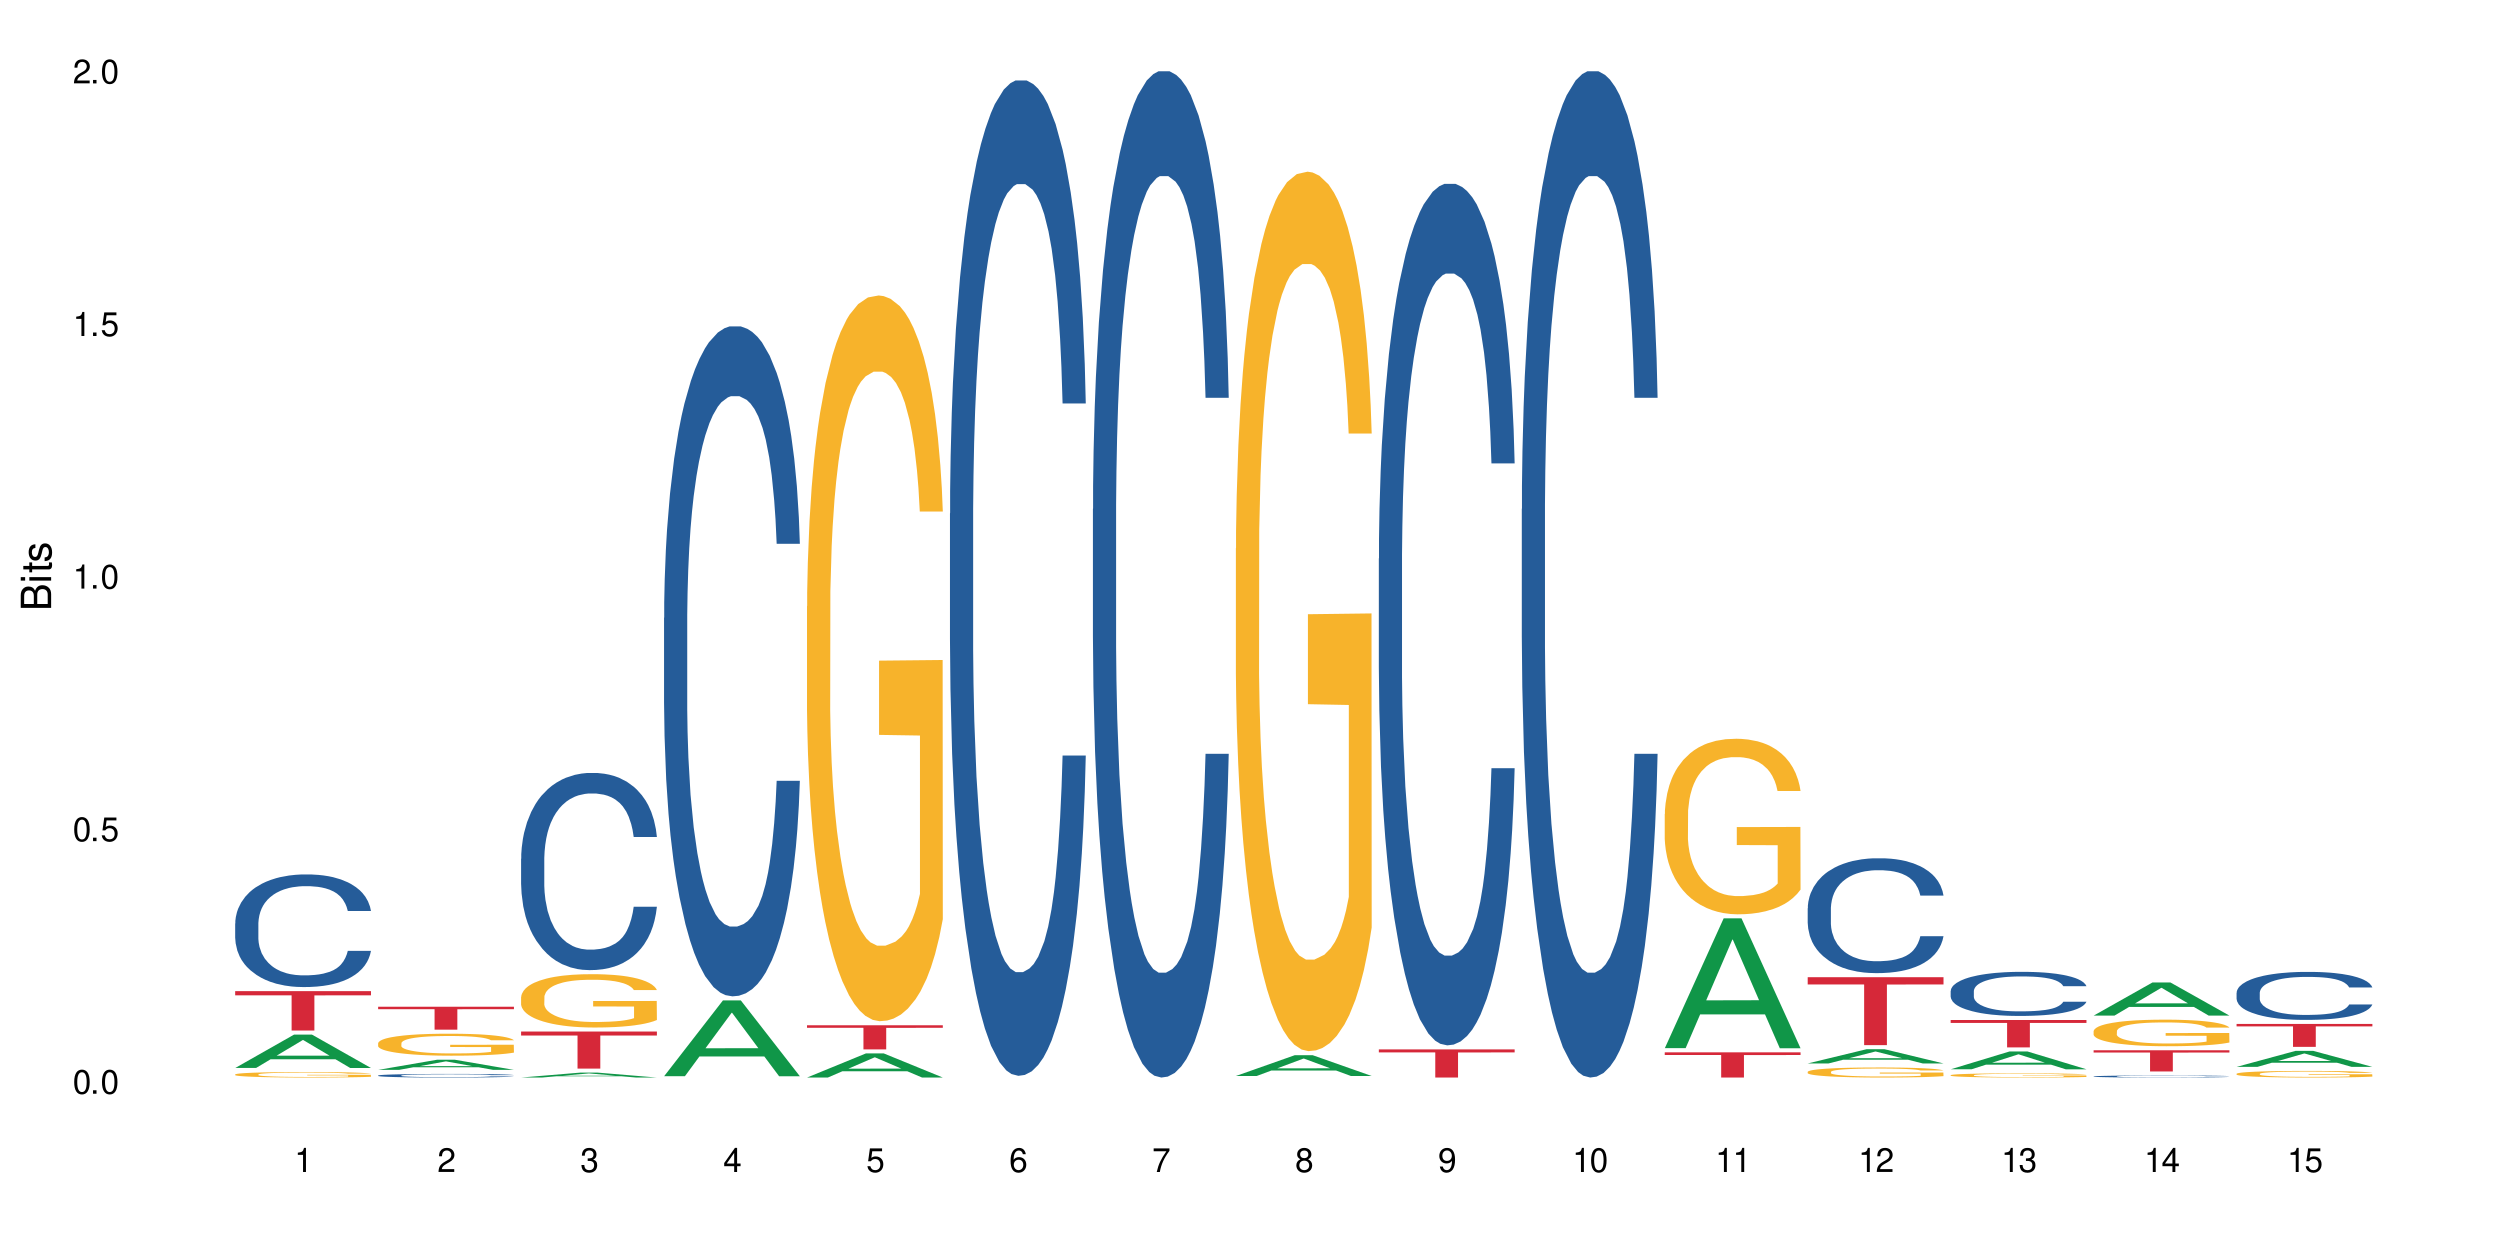 <?xml version="1.0" encoding="UTF-8"?>
<svg xmlns="http://www.w3.org/2000/svg" xmlns:xlink="http://www.w3.org/1999/xlink" width="720" height="360" viewBox="0 0 720 360">
<defs>
<g>
<g id="glyph-0-0">
</g>
<g id="glyph-0-1">
<path d="M 2.641 -6.938 C 2 -6.938 1.422 -6.656 1.078 -6.172 C 0.641 -5.562 0.406 -4.641 0.406 -3.359 C 0.406 -1.016 1.188 0.219 2.641 0.219 C 4.078 0.219 4.859 -1.016 4.859 -3.297 C 4.859 -4.641 4.656 -5.547 4.203 -6.172 C 3.844 -6.656 3.281 -6.938 2.641 -6.938 Z M 2.641 -6.188 C 3.547 -6.188 4 -5.25 4 -3.375 C 4 -1.406 3.562 -0.484 2.625 -0.484 C 1.734 -0.484 1.281 -1.438 1.281 -3.344 C 1.281 -5.25 1.734 -6.188 2.641 -6.188 Z M 2.641 -6.188 "/>
</g>
<g id="glyph-0-2">
<path d="M 1.828 -1 L 0.828 -1 L 0.828 0 L 1.828 0 Z M 1.828 -1 "/>
</g>
<g id="glyph-0-3">
<path d="M 4.562 -6.797 L 1.062 -6.797 L 0.547 -3.094 L 1.328 -3.094 C 1.719 -3.562 2.047 -3.734 2.578 -3.734 C 3.484 -3.734 4.062 -3.109 4.062 -2.094 C 4.062 -1.125 3.484 -0.531 2.578 -0.531 C 1.828 -0.531 1.375 -0.906 1.188 -1.672 L 0.328 -1.672 C 0.453 -1.109 0.547 -0.844 0.75 -0.594 C 1.125 -0.078 1.828 0.219 2.594 0.219 C 3.969 0.219 4.922 -0.781 4.922 -2.219 C 4.922 -3.562 4.031 -4.484 2.719 -4.484 C 2.25 -4.484 1.859 -4.359 1.469 -4.062 L 1.734 -5.969 L 4.562 -5.969 Z M 4.562 -6.797 "/>
</g>
<g id="glyph-0-4">
<path d="M 2.484 -4.938 L 2.484 0 L 3.328 0 L 3.328 -6.938 L 2.766 -6.938 C 2.469 -5.875 2.281 -5.734 0.984 -5.562 L 0.984 -4.938 Z M 2.484 -4.938 "/>
</g>
<g id="glyph-0-5">
<path d="M 4.859 -0.828 L 1.281 -0.828 C 1.359 -1.406 1.672 -1.781 2.5 -2.281 L 3.469 -2.828 C 4.406 -3.344 4.906 -4.062 4.906 -4.906 C 4.906 -5.484 4.672 -6.031 4.266 -6.406 C 3.859 -6.766 3.375 -6.938 2.719 -6.938 C 1.859 -6.938 1.219 -6.625 0.844 -6.031 C 0.609 -5.672 0.5 -5.234 0.484 -4.531 L 1.328 -4.531 C 1.359 -5.016 1.406 -5.281 1.531 -5.516 C 1.75 -5.938 2.188 -6.203 2.703 -6.203 C 3.469 -6.203 4.031 -5.641 4.031 -4.891 C 4.031 -4.344 3.719 -3.859 3.125 -3.516 L 2.234 -3 C 0.812 -2.172 0.406 -1.531 0.328 -0.016 L 4.859 -0.016 Z M 4.859 -0.828 "/>
</g>
<g id="glyph-0-6">
<path d="M 2.125 -3.188 L 2.578 -3.188 C 3.5 -3.188 3.984 -2.766 3.984 -1.922 C 3.984 -1.062 3.469 -0.531 2.594 -0.531 C 1.656 -0.531 1.203 -1 1.156 -2.016 L 0.312 -2.016 C 0.344 -1.453 0.438 -1.094 0.609 -0.781 C 0.953 -0.109 1.625 0.219 2.547 0.219 C 3.953 0.219 4.859 -0.625 4.859 -1.938 C 4.859 -2.828 4.516 -3.297 3.703 -3.594 C 4.344 -3.844 4.656 -4.328 4.656 -5.031 C 4.656 -6.219 3.875 -6.938 2.578 -6.938 C 1.203 -6.938 0.484 -6.172 0.453 -4.703 L 1.297 -4.703 C 1.312 -5.125 1.344 -5.359 1.453 -5.578 C 1.641 -5.969 2.062 -6.203 2.594 -6.203 C 3.344 -6.203 3.797 -5.75 3.797 -5 C 3.797 -4.516 3.609 -4.219 3.25 -4.047 C 3.016 -3.953 2.703 -3.922 2.125 -3.906 Z M 2.125 -3.188 "/>
</g>
<g id="glyph-0-7">
<path d="M 3.141 -1.672 L 3.141 0 L 3.984 0 L 3.984 -1.672 L 4.984 -1.672 L 4.984 -2.438 L 3.984 -2.438 L 3.984 -6.938 L 3.359 -6.938 L 0.266 -2.578 L 0.266 -1.672 Z M 3.141 -2.438 L 1 -2.438 L 3.141 -5.5 Z M 3.141 -2.438 "/>
</g>
<g id="glyph-0-8">
<path d="M 4.781 -5.125 C 4.609 -6.266 3.891 -6.938 2.844 -6.938 C 2.094 -6.938 1.422 -6.578 1.031 -5.953 C 0.594 -5.266 0.406 -4.422 0.406 -3.172 C 0.406 -2 0.578 -1.25 0.984 -0.641 C 1.359 -0.078 1.953 0.219 2.703 0.219 C 3.984 0.219 4.922 -0.75 4.922 -2.094 C 4.922 -3.375 4.062 -4.281 2.844 -4.281 C 2.172 -4.281 1.641 -4.031 1.281 -3.516 C 1.281 -5.234 1.828 -6.188 2.797 -6.188 C 3.391 -6.188 3.797 -5.797 3.938 -5.125 Z M 2.734 -3.531 C 3.547 -3.531 4.062 -2.953 4.062 -2.031 C 4.062 -1.156 3.484 -0.531 2.703 -0.531 C 1.922 -0.531 1.328 -1.188 1.328 -2.078 C 1.328 -2.938 1.906 -3.531 2.734 -3.531 Z M 2.734 -3.531 "/>
</g>
<g id="glyph-0-9">
<path d="M 4.984 -6.797 L 0.438 -6.797 L 0.438 -5.969 L 4.109 -5.969 C 2.5 -3.656 1.828 -2.234 1.328 0 L 2.219 0 C 2.594 -2.172 3.453 -4.047 4.984 -6.094 Z M 4.984 -6.797 "/>
</g>
<g id="glyph-0-10">
<path d="M 3.75 -3.656 C 4.469 -4.094 4.688 -4.438 4.688 -5.078 C 4.688 -6.172 3.844 -6.938 2.641 -6.938 C 1.438 -6.938 0.594 -6.172 0.594 -5.094 C 0.594 -4.438 0.812 -4.094 1.516 -3.656 C 0.734 -3.266 0.359 -2.703 0.359 -1.922 C 0.359 -0.656 1.281 0.219 2.641 0.219 C 3.984 0.219 4.922 -0.656 4.922 -1.922 C 4.922 -2.703 4.531 -3.266 3.75 -3.656 Z M 2.641 -6.188 C 3.359 -6.188 3.812 -5.75 3.812 -5.062 C 3.812 -4.406 3.344 -3.984 2.641 -3.984 C 1.922 -3.984 1.453 -4.406 1.453 -5.078 C 1.453 -5.75 1.922 -6.188 2.641 -6.188 Z M 2.641 -3.266 C 3.484 -3.266 4.062 -2.719 4.062 -1.906 C 4.062 -1.078 3.484 -0.531 2.625 -0.531 C 1.797 -0.531 1.219 -1.094 1.219 -1.906 C 1.219 -2.719 1.781 -3.266 2.641 -3.266 Z M 2.641 -3.266 "/>
</g>
<g id="glyph-0-11">
<path d="M 0.516 -1.578 C 0.672 -0.453 1.406 0.219 2.438 0.219 C 3.188 0.219 3.859 -0.141 4.266 -0.766 C 4.688 -1.453 4.891 -2.297 4.891 -3.547 C 4.891 -4.719 4.703 -5.453 4.312 -6.078 C 3.938 -6.641 3.344 -6.938 2.594 -6.938 C 1.297 -6.938 0.359 -5.969 0.359 -4.625 C 0.359 -3.344 1.234 -2.453 2.453 -2.453 C 3.094 -2.453 3.578 -2.672 4.016 -3.203 C 4 -1.484 3.469 -0.531 2.5 -0.531 C 1.906 -0.531 1.484 -0.906 1.359 -1.578 Z M 2.578 -6.203 C 3.375 -6.203 3.969 -5.531 3.969 -4.641 C 3.969 -3.797 3.391 -3.188 2.547 -3.188 C 1.734 -3.188 1.234 -3.766 1.234 -4.688 C 1.234 -5.562 1.797 -6.203 2.578 -6.203 Z M 2.578 -6.203 "/>
</g>
<g id="glyph-1-0">
</g>
<g id="glyph-1-1">
<path d="M 0 -0.953 L 0 -4.891 C 0 -5.719 -0.234 -6.344 -0.734 -6.797 C -1.188 -7.234 -1.812 -7.469 -2.5 -7.469 C -3.547 -7.469 -4.188 -7 -4.625 -5.875 C -4.984 -6.688 -5.625 -7.094 -6.531 -7.094 C -7.172 -7.094 -7.734 -6.859 -8.141 -6.391 C -8.562 -5.922 -8.75 -5.344 -8.75 -4.5 L -8.75 -0.953 Z M -4.984 -2.062 L -7.766 -2.062 L -7.766 -4.219 C -7.766 -4.844 -7.688 -5.203 -7.453 -5.5 C -7.219 -5.812 -6.859 -5.969 -6.375 -5.969 C -5.891 -5.969 -5.531 -5.812 -5.297 -5.5 C -5.062 -5.203 -4.984 -4.844 -4.984 -4.219 Z M -0.984 -2.062 L -4 -2.062 L -4 -4.781 C -4 -5.766 -3.438 -6.359 -2.484 -6.359 C -1.547 -6.359 -0.984 -5.766 -0.984 -4.781 Z M -0.984 -2.062 "/>
</g>
<g id="glyph-1-2">
<path d="M -6.281 -1.797 L -6.281 -0.797 L 0 -0.797 L 0 -1.797 Z M -8.75 -1.797 L -8.75 -0.797 L -7.484 -0.797 L -7.484 -1.797 Z M -8.75 -1.797 "/>
</g>
<g id="glyph-1-3">
<path d="M -6.281 -3.047 L -6.281 -2.016 L -8.016 -2.016 L -8.016 -1.016 L -6.281 -1.016 L -6.281 -0.172 L -5.469 -0.172 L -5.469 -1.016 L -0.719 -1.016 C -0.078 -1.016 0.281 -1.453 0.281 -2.234 C 0.281 -2.5 0.25 -2.719 0.188 -3.047 L -0.641 -3.047 C -0.609 -2.906 -0.594 -2.766 -0.594 -2.562 C -0.594 -2.141 -0.719 -2.016 -1.156 -2.016 L -5.469 -2.016 L -5.469 -3.047 Z M -6.281 -3.047 "/>
</g>
<g id="glyph-1-4">
<path d="M -4.531 -5.25 C -5.766 -5.25 -6.469 -4.422 -6.469 -2.969 C -6.469 -1.516 -5.719 -0.562 -4.547 -0.562 C -3.562 -0.562 -3.094 -1.062 -2.734 -2.562 L -2.516 -3.484 C -2.344 -4.188 -2.094 -4.469 -1.641 -4.469 C -1.047 -4.469 -0.641 -3.875 -0.641 -3 C -0.641 -2.453 -0.797 -2 -1.062 -1.75 C -1.25 -1.594 -1.422 -1.531 -1.875 -1.469 L -1.875 -0.406 C -0.422 -0.453 0.281 -1.266 0.281 -2.922 C 0.281 -4.5 -0.5 -5.516 -1.719 -5.516 C -2.656 -5.516 -3.172 -4.984 -3.469 -3.734 L -3.703 -2.766 C -3.891 -1.953 -4.156 -1.609 -4.594 -1.609 C -5.188 -1.609 -5.547 -2.125 -5.547 -2.938 C -5.547 -3.75 -5.203 -4.172 -4.531 -4.203 Z M -4.531 -5.25 "/>
</g>
</g>
</defs>
<rect x="-72" y="-36" width="864" height="432" fill="rgb(100%, 100%, 100%)" fill-opacity="1"/>
<path fill-rule="nonzero" fill="rgb(6.275%, 58.824%, 28.235%)" fill-opacity="1" d="M 67.73 307.574 L 67.773 307.566 L 84.695 297.961 L 89.836 297.961 L 106.844 307.586 L 100.867 307.586 L 96.605 305.07 L 77.926 305.07 L 73.75 307.574 L 67.73 307.574 L 79.723 304.031 L 94.895 304.023 L 87.328 299.531 L 87.246 299.523 L 87.16 299.551 L 79.684 304.023 L 79.723 304.031 Z M 67.73 307.574 "/>
<path fill-rule="nonzero" fill="rgb(14.51%, 36.078%, 60%)" fill-opacity="1" d="M 67.73 265.961 L 67.777 265.934 L 67.777 265.223 L 67.922 264.094 L 68.254 262.672 L 68.59 261.695 L 69.449 259.945 L 70.641 258.258 L 71.879 256.953 L 72.785 256.184 L 73.598 255.59 L 75.457 254.492 L 76.652 253.93 L 77.938 253.426 L 79.512 252.922 L 80.656 252.625 L 83.234 252.152 L 85.141 251.945 L 86.621 251.855 L 89.816 251.855 L 91.723 251.973 L 93.105 252.121 L 94.633 252.359 L 95.922 252.625 L 98.164 253.277 L 100.168 254.105 L 101.074 254.582 L 102.504 255.5 L 103.602 256.391 L 104.363 257.16 L 105.223 258.258 L 105.984 259.59 L 106.559 261.102 L 106.844 262.375 L 100.168 262.375 L 99.832 261.191 L 99.449 260.273 L 98.734 259.059 L 98.02 258.195 L 97.02 257.336 L 96.113 256.773 L 94.871 256.211 L 93.773 255.855 L 92.629 255.59 L 91.531 255.41 L 89.434 255.234 L 87 255.234 L 86.094 255.293 L 84.234 255.531 L 83.234 255.738 L 81.801 256.152 L 80.801 256.539 L 79.609 257.129 L 78.797 257.633 L 77.797 258.406 L 77.078 259.086 L 76.27 260.062 L 75.793 260.805 L 75.363 261.637 L 74.98 262.613 L 74.695 263.648 L 74.504 264.746 L 74.41 265.812 L 74.41 270.406 L 74.504 271.473 L 74.742 272.719 L 75.363 274.527 L 76.27 276.098 L 77.32 277.344 L 78.32 278.23 L 78.891 278.648 L 79.656 279.121 L 80.848 279.715 L 82.566 280.305 L 83.566 280.543 L 85.094 280.781 L 86.668 280.898 L 88.766 280.898 L 90.625 280.781 L 91.867 280.633 L 93.156 280.395 L 94.918 279.891 L 96.016 279.418 L 96.969 278.855 L 97.688 278.289 L 98.164 277.816 L 98.879 276.898 L 99.449 275.891 L 99.879 274.852 L 100.168 273.844 L 106.844 273.844 L 106.559 275.031 L 106.129 276.188 L 105.699 277.047 L 105.031 278.082 L 104.27 279.004 L 103.172 280.039 L 102.266 280.723 L 101.074 281.461 L 99.977 282.023 L 98.781 282.527 L 97.02 283.121 L 95.875 283.418 L 94.633 283.684 L 93.156 283.922 L 91.293 284.129 L 89.289 284.246 L 87.43 284.277 L 85.426 284.219 L 83.949 284.102 L 81.992 283.832 L 79.559 283.301 L 77.797 282.738 L 76.414 282.172 L 75.219 281.582 L 73.883 280.781 L 72.168 279.477 L 71.117 278.469 L 70.402 277.641 L 69.59 276.484 L 69.02 275.445 L 68.352 273.785 L 67.875 271.684 L 67.73 270.051 Z M 67.73 265.961 "/>
<path fill-rule="nonzero" fill="rgb(96.863%, 70.196%, 16.863%)" fill-opacity="1" d="M 67.73 309.426 L 67.777 309.426 L 67.777 309.395 L 67.969 309.332 L 68.445 309.242 L 69.066 309.168 L 69.734 309.109 L 70.164 309.078 L 70.879 309.035 L 71.5 309.004 L 73.074 308.938 L 75.078 308.879 L 76.172 308.852 L 77.414 308.828 L 79.18 308.801 L 79.988 308.789 L 82.469 308.766 L 85.285 308.754 L 88.383 308.75 L 89.816 308.75 L 91.77 308.754 L 94.441 308.773 L 95.969 308.785 L 97.16 308.801 L 98.402 308.82 L 99.926 308.848 L 101.359 308.883 L 102.504 308.918 L 103.648 308.961 L 104.602 309.008 L 105.414 309.059 L 106.129 309.117 L 106.559 309.168 L 106.844 309.219 L 100.215 309.219 L 99.832 309.168 L 99.402 309.129 L 98.688 309.082 L 97.973 309.047 L 97.258 309.02 L 95.922 308.984 L 94.777 308.961 L 93.344 308.938 L 91.961 308.926 L 90.387 308.918 L 89.434 308.914 L 86.906 308.914 L 84.617 308.926 L 83.281 308.938 L 82.328 308.949 L 80.992 308.969 L 80.18 308.988 L 79.703 309 L 78.273 309.043 L 77.32 309.082 L 76.793 309.113 L 76.125 309.156 L 75.648 309.195 L 75.125 309.25 L 74.84 309.297 L 74.457 309.395 L 74.41 309.652 L 74.551 309.707 L 74.84 309.77 L 75.219 309.82 L 75.793 309.875 L 76.363 309.918 L 77.367 309.973 L 78.227 310.012 L 78.891 310.035 L 80.18 310.074 L 80.703 310.09 L 81.945 310.113 L 83.234 310.133 L 84.809 310.152 L 86 310.16 L 87.906 310.168 L 90.34 310.168 L 93.203 310.16 L 95.016 310.148 L 96.254 310.137 L 97.066 310.125 L 98.066 310.109 L 98.781 310.094 L 99.449 310.078 L 100.262 310.055 L 100.262 309.707 L 88.48 309.707 L 88.48 309.547 L 106.797 309.543 L 106.844 310.109 L 105.844 310.148 L 104.602 310.188 L 103.41 310.215 L 102.168 310.238 L 100.406 310.266 L 98.973 310.285 L 96.781 310.305 L 94.777 310.316 L 92.676 310.328 L 90.816 310.332 L 88.621 310.332 L 86.668 310.328 L 84.57 310.32 L 82.898 310.309 L 81.371 310.293 L 79.848 310.277 L 77.938 310.246 L 76.699 310.223 L 75.41 310.191 L 74.121 310.156 L 72.977 310.117 L 72.215 310.086 L 71.453 310.051 L 70.641 310.008 L 69.879 309.957 L 69.305 309.914 L 68.781 309.863 L 68.398 309.816 L 68.016 309.75 L 67.828 309.699 L 67.73 309.652 Z M 67.73 309.426 "/>
<path fill-rule="nonzero" fill="rgb(83.922%, 15.686%, 22.353%)" fill-opacity="1" d="M 67.73 285.441 L 106.844 285.441 L 106.844 286.656 L 90.543 286.668 L 90.543 296.797 L 83.984 296.797 L 83.984 286.68 L 83.891 286.656 L 67.73 286.656 Z M 67.73 285.441 "/>
<path fill-rule="nonzero" fill="rgb(6.275%, 58.824%, 28.235%)" fill-opacity="1" d="M 108.902 308.125 L 108.945 308.121 L 125.867 305.207 L 131.008 305.207 L 148.016 308.125 L 142.039 308.125 L 137.777 307.363 L 119.098 307.363 L 114.922 308.125 L 108.902 308.125 L 120.895 307.051 L 136.062 307.047 L 128.5 305.684 L 128.418 305.684 L 128.332 305.691 L 120.855 307.047 L 120.895 307.051 Z M 108.902 308.125 "/>
<path fill-rule="nonzero" fill="rgb(14.51%, 36.078%, 60%)" fill-opacity="1" d="M 108.902 309.742 L 108.949 309.742 L 108.949 309.719 L 109.094 309.684 L 109.426 309.637 L 109.762 309.605 L 110.621 309.551 L 111.812 309.496 L 113.051 309.453 L 113.957 309.43 L 114.77 309.41 L 116.629 309.375 L 117.82 309.355 L 119.109 309.34 L 120.684 309.324 L 121.828 309.316 L 124.406 309.301 L 126.312 309.293 L 127.793 309.289 L 130.988 309.289 L 132.895 309.293 L 134.277 309.297 L 135.805 309.305 L 137.094 309.316 L 139.336 309.336 L 141.336 309.363 L 142.242 309.379 L 143.676 309.406 L 144.773 309.438 L 145.535 309.461 L 146.395 309.496 L 147.156 309.539 L 147.73 309.586 L 148.016 309.629 L 141.336 309.629 L 141.004 309.59 L 140.621 309.562 L 139.906 309.523 L 139.191 309.492 L 138.191 309.465 L 137.285 309.449 L 136.043 309.43 L 134.945 309.418 L 133.801 309.41 L 132.703 309.406 L 130.605 309.398 L 128.172 309.398 L 127.266 309.402 L 125.406 309.406 L 124.406 309.414 L 122.973 309.43 L 121.973 309.441 L 120.781 309.461 L 119.969 309.477 L 118.969 309.5 L 118.25 309.523 L 117.441 309.555 L 116.965 309.578 L 116.535 309.605 L 116.152 309.637 L 115.867 309.668 L 115.676 309.703 L 115.582 309.738 L 115.582 309.887 L 115.676 309.922 L 115.914 309.961 L 116.535 310.02 L 117.441 310.07 L 118.488 310.109 L 119.492 310.137 L 120.062 310.152 L 120.828 310.168 L 122.02 310.188 L 123.738 310.203 L 124.738 310.211 L 126.266 310.219 L 127.84 310.223 L 129.938 310.223 L 131.797 310.219 L 133.039 310.215 L 134.324 310.207 L 136.09 310.191 L 137.188 310.176 L 138.141 310.156 L 138.859 310.141 L 139.336 310.125 L 140.051 310.094 L 140.621 310.062 L 141.051 310.031 L 141.336 309.996 L 148.016 309.996 L 147.73 310.035 L 147.301 310.074 L 146.871 310.102 L 146.203 310.133 L 145.441 310.164 L 144.344 310.195 L 143.438 310.219 L 142.242 310.242 L 141.148 310.262 L 139.953 310.277 L 138.191 310.297 L 137.043 310.305 L 135.805 310.312 L 134.324 310.32 L 132.465 310.328 L 130.461 310.332 L 126.598 310.332 L 125.121 310.328 L 123.164 310.316 L 120.73 310.301 L 118.969 310.281 L 117.582 310.266 L 116.391 310.246 L 115.055 310.219 L 113.34 310.18 L 112.289 310.145 L 111.574 310.117 L 110.762 310.082 L 110.191 310.047 L 109.523 309.996 L 109.047 309.926 L 108.902 309.875 Z M 108.902 309.742 "/>
<path fill-rule="nonzero" fill="rgb(96.863%, 70.196%, 16.863%)" fill-opacity="1" d="M 108.902 300.422 L 108.949 300.414 L 108.949 300.301 L 109.141 300.039 L 109.617 299.68 L 110.238 299.387 L 110.906 299.152 L 111.336 299.031 L 112.051 298.859 L 112.672 298.73 L 114.246 298.473 L 116.25 298.227 L 117.344 298.125 L 118.586 298.027 L 120.352 297.914 L 121.16 297.875 L 123.641 297.781 L 126.457 297.723 L 129.555 297.707 L 130.988 297.715 L 132.941 297.734 L 135.613 297.801 L 137.141 297.859 L 138.332 297.914 L 139.574 297.992 L 141.098 298.105 L 142.531 298.246 L 143.676 298.383 L 144.82 298.559 L 145.773 298.742 L 146.586 298.945 L 147.301 299.188 L 147.73 299.391 L 148.016 299.594 L 141.387 299.594 L 141.004 299.391 L 140.574 299.234 L 139.859 299.043 L 139.145 298.906 L 138.43 298.797 L 137.094 298.645 L 135.949 298.551 L 134.516 298.473 L 133.133 298.418 L 131.559 298.383 L 130.605 298.371 L 128.078 298.371 L 125.789 298.414 L 124.453 298.461 L 123.5 298.504 L 122.164 298.594 L 121.352 298.66 L 120.875 298.707 L 119.445 298.887 L 118.488 299.051 L 117.965 299.16 L 117.297 299.332 L 116.82 299.488 L 116.297 299.723 L 116.008 299.895 L 115.629 300.289 L 115.582 301.332 L 115.723 301.551 L 116.008 301.789 L 116.391 301.996 L 116.965 302.215 L 117.535 302.383 L 118.539 302.609 L 119.395 302.758 L 120.062 302.859 L 121.352 303.016 L 121.875 303.066 L 123.117 303.172 L 124.406 303.25 L 125.98 303.32 L 127.172 303.355 L 129.078 303.387 L 131.512 303.387 L 134.375 303.352 L 136.188 303.305 L 137.426 303.258 L 138.238 303.219 L 139.238 303.152 L 139.953 303.094 L 140.621 303.031 L 141.434 302.934 L 141.434 301.551 L 129.652 301.543 L 129.652 300.895 L 147.969 300.891 L 148.016 303.152 L 147.016 303.309 L 145.773 303.461 L 144.582 303.574 L 143.34 303.676 L 141.578 303.785 L 140.145 303.855 L 137.949 303.934 L 135.949 303.988 L 133.848 304.02 L 131.988 304.039 L 129.793 304.043 L 127.84 304.031 L 125.742 304 L 124.07 303.953 L 122.543 303.895 L 121.02 303.82 L 119.109 303.699 L 117.871 303.598 L 116.582 303.477 L 115.293 303.332 L 114.148 303.176 L 113.387 303.055 L 112.625 302.914 L 111.812 302.742 L 111.051 302.547 L 110.477 302.367 L 109.953 302.164 L 109.57 301.973 L 109.188 301.711 L 108.996 301.504 L 108.902 301.324 Z M 108.902 300.422 "/>
<path fill-rule="nonzero" fill="rgb(83.922%, 15.686%, 22.353%)" fill-opacity="1" d="M 108.902 289.949 L 148.016 289.949 L 148.016 290.656 L 131.715 290.66 L 131.715 296.543 L 125.156 296.543 L 125.156 290.668 L 125.062 290.656 L 108.902 290.656 Z M 108.902 289.949 "/>
<path fill-rule="nonzero" fill="rgb(6.275%, 58.824%, 28.235%)" fill-opacity="1" d="M 150.074 310.332 L 150.117 310.328 L 167.039 308.918 L 172.18 308.918 L 189.188 310.332 L 183.211 310.332 L 178.949 309.965 L 160.27 309.965 L 156.09 310.332 L 150.074 310.332 L 162.066 309.812 L 177.234 309.809 L 169.672 309.148 L 169.59 309.148 L 169.504 309.152 L 162.027 309.809 L 162.066 309.812 Z M 150.074 310.332 "/>
<path fill-rule="nonzero" fill="rgb(14.51%, 36.078%, 60%)" fill-opacity="1" d="M 150.074 247.332 L 150.121 247.281 L 150.121 246.035 L 150.266 244.062 L 150.598 241.57 L 150.934 239.859 L 151.793 236.797 L 152.984 233.84 L 154.223 231.559 L 155.129 230.207 L 155.941 229.172 L 157.801 227.25 L 158.992 226.266 L 160.281 225.383 L 161.855 224.5 L 163 223.984 L 165.578 223.152 L 167.484 222.789 L 168.965 222.633 L 172.16 222.633 L 174.066 222.84 L 175.449 223.102 L 176.977 223.516 L 178.266 223.984 L 180.508 225.125 L 182.508 226.578 L 183.414 227.406 L 184.848 229.016 L 185.945 230.57 L 186.707 231.922 L 187.566 233.84 L 188.328 236.176 L 188.902 238.82 L 189.188 241.055 L 182.508 241.055 L 182.176 238.977 L 181.793 237.371 L 181.078 235.242 L 180.363 233.738 L 179.359 232.234 L 178.453 231.246 L 177.215 230.262 L 176.117 229.637 L 174.973 229.172 L 173.875 228.859 L 171.777 228.547 L 169.344 228.547 L 168.438 228.652 L 166.578 229.066 L 165.578 229.43 L 164.145 230.156 L 163.145 230.832 L 161.953 231.871 L 161.141 232.75 L 160.137 234.102 L 159.422 235.293 L 158.613 237.008 L 158.137 238.305 L 157.707 239.758 L 157.324 241.469 L 157.039 243.285 L 156.848 245.203 L 156.754 247.07 L 156.754 255.113 L 156.848 256.98 L 157.086 259.16 L 157.707 262.328 L 158.613 265.078 L 159.66 267.258 L 160.664 268.812 L 161.234 269.539 L 162 270.367 L 163.191 271.406 L 164.91 272.445 L 165.91 272.859 L 167.438 273.273 L 169.012 273.48 L 171.109 273.48 L 172.969 273.273 L 174.211 273.016 L 175.496 272.602 L 177.262 271.719 L 178.359 270.887 L 179.312 269.902 L 180.027 268.918 L 180.508 268.086 L 181.223 266.477 L 181.793 264.715 L 182.223 262.898 L 182.508 261.133 L 189.188 261.133 L 188.902 263.207 L 188.473 265.23 L 188.043 266.738 L 187.375 268.555 L 186.613 270.16 L 185.516 271.977 L 184.609 273.172 L 183.414 274.469 L 182.32 275.453 L 181.125 276.336 L 179.359 277.375 L 178.215 277.891 L 176.977 278.359 L 175.496 278.773 L 173.637 279.137 L 171.633 279.344 L 169.773 279.398 L 167.77 279.293 L 166.293 279.086 L 164.336 278.617 L 161.902 277.684 L 160.137 276.699 L 158.754 275.715 L 157.562 274.676 L 156.227 273.273 L 154.512 270.992 L 153.461 269.227 L 152.746 267.773 L 151.934 265.75 L 151.363 263.934 L 150.695 261.031 L 150.219 257.344 L 150.074 254.492 Z M 150.074 247.332 "/>
<path fill-rule="nonzero" fill="rgb(96.863%, 70.196%, 16.863%)" fill-opacity="1" d="M 150.074 287.141 L 150.121 287.129 L 150.121 286.848 L 150.312 286.215 L 150.789 285.348 L 151.41 284.629 L 152.078 284.07 L 152.508 283.773 L 153.223 283.355 L 153.844 283.043 L 155.418 282.414 L 157.418 281.824 L 158.516 281.57 L 159.758 281.332 L 161.523 281.066 L 162.332 280.969 L 164.812 280.742 L 167.629 280.602 L 170.727 280.562 L 172.16 280.574 L 174.113 280.633 L 176.785 280.785 L 178.312 280.926 L 179.504 281.066 L 180.746 281.25 L 182.27 281.531 L 183.703 281.867 L 184.848 282.203 L 185.992 282.625 L 186.945 283.074 L 187.758 283.562 L 188.473 284.152 L 188.902 284.645 L 189.188 285.137 L 182.559 285.137 L 182.176 284.645 L 181.746 284.266 L 181.031 283.801 L 180.316 283.465 L 179.602 283.199 L 178.266 282.836 L 177.121 282.609 L 175.688 282.414 L 174.305 282.289 L 172.73 282.203 L 171.777 282.176 L 169.25 282.176 L 166.961 282.273 L 165.625 282.387 L 164.672 282.496 L 163.336 282.707 L 162.523 282.875 L 162.047 282.988 L 160.617 283.422 L 159.66 283.816 L 159.137 284.082 L 158.469 284.504 L 157.992 284.883 L 157.469 285.445 L 157.18 285.867 L 156.801 286.82 L 156.754 289.344 L 156.895 289.879 L 157.18 290.453 L 157.562 290.957 L 158.137 291.492 L 158.707 291.898 L 159.711 292.445 L 160.566 292.812 L 161.234 293.051 L 162.523 293.43 L 163.047 293.555 L 164.289 293.809 L 165.578 294.004 L 167.148 294.172 L 168.344 294.258 L 170.25 294.328 L 172.684 294.328 L 175.547 294.242 L 177.359 294.129 L 178.598 294.02 L 179.41 293.918 L 180.41 293.766 L 181.125 293.625 L 181.793 293.473 L 182.605 293.23 L 182.605 289.879 L 170.824 289.863 L 170.824 288.293 L 189.141 288.277 L 189.188 293.766 L 188.188 294.145 L 186.945 294.508 L 185.754 294.789 L 184.512 295.027 L 182.746 295.293 L 181.316 295.465 L 179.121 295.66 L 177.121 295.785 L 175.02 295.871 L 173.16 295.914 L 170.965 295.926 L 169.012 295.898 L 166.91 295.812 L 165.242 295.703 L 163.715 295.562 L 162.191 295.379 L 160.281 295.086 L 159.043 294.848 L 157.754 294.551 L 156.465 294.199 L 155.32 293.82 L 154.559 293.527 L 153.793 293.191 L 152.984 292.77 L 152.219 292.293 L 151.648 291.855 L 151.125 291.367 L 150.742 290.902 L 150.359 290.27 L 150.168 289.766 L 150.074 289.332 Z M 150.074 287.141 "/>
<path fill-rule="nonzero" fill="rgb(83.922%, 15.686%, 22.353%)" fill-opacity="1" d="M 150.074 297.09 L 189.188 297.09 L 189.188 298.23 L 172.887 298.242 L 172.887 307.754 L 166.328 307.754 L 166.328 298.25 L 166.234 298.23 L 150.074 298.23 Z M 150.074 297.09 "/>
<path fill-rule="nonzero" fill="rgb(6.275%, 58.824%, 28.235%)" fill-opacity="1" d="M 191.246 309.941 L 191.289 309.922 L 208.211 288.113 L 213.352 288.113 L 230.359 309.961 L 224.383 309.961 L 220.121 304.258 L 201.441 304.258 L 197.262 309.941 L 191.246 309.941 L 203.238 301.898 L 218.406 301.879 L 210.844 291.684 L 210.762 291.664 L 210.676 291.723 L 203.195 301.879 L 203.238 301.898 Z M 191.246 309.941 "/>
<path fill-rule="nonzero" fill="rgb(14.51%, 36.078%, 60%)" fill-opacity="1" d="M 191.246 177.949 L 191.293 177.773 L 191.293 173.539 L 191.438 166.84 L 191.77 158.371 L 192.105 152.551 L 192.965 142.145 L 194.156 132.094 L 195.395 124.332 L 196.301 119.746 L 197.113 116.219 L 198.973 109.691 L 200.164 106.344 L 201.453 103.344 L 203.027 100.344 L 204.172 98.582 L 206.746 95.758 L 208.656 94.523 L 210.133 93.996 L 213.332 93.996 L 215.238 94.703 L 216.621 95.582 L 218.148 96.992 L 219.438 98.582 L 221.676 102.461 L 223.68 107.398 L 224.586 110.223 L 226.02 115.691 L 227.117 120.98 L 227.879 125.566 L 228.738 132.094 L 229.5 140.031 L 230.074 149.023 L 230.359 156.609 L 223.68 156.609 L 223.348 149.555 L 222.965 144.086 L 222.25 136.855 L 221.535 131.738 L 220.531 126.625 L 219.625 123.273 L 218.387 119.922 L 217.289 117.805 L 216.145 116.219 L 215.047 115.16 L 212.949 114.102 L 210.516 114.102 L 209.609 114.457 L 207.75 115.867 L 206.746 117.102 L 205.316 119.57 L 204.316 121.863 L 203.121 125.391 L 202.312 128.391 L 201.309 132.973 L 200.594 137.031 L 199.785 142.852 L 199.309 147.262 L 198.879 152.199 L 198.496 158.02 L 198.211 164.191 L 198.02 170.719 L 197.922 177.066 L 197.922 204.406 L 198.02 210.754 L 198.258 218.164 L 198.879 228.922 L 199.785 238.27 L 200.832 245.676 L 201.836 250.969 L 202.406 253.438 L 203.172 256.262 L 204.363 259.789 L 206.082 263.316 L 207.082 264.727 L 208.609 266.137 L 210.184 266.844 L 212.281 266.844 L 214.141 266.137 L 215.383 265.254 L 216.668 263.844 L 218.434 260.848 L 219.531 258.023 L 220.484 254.672 L 221.199 251.32 L 221.676 248.5 L 222.395 243.031 L 222.965 237.035 L 223.395 230.863 L 223.68 224.867 L 230.359 224.867 L 230.074 231.922 L 229.645 238.801 L 229.215 243.914 L 228.547 250.086 L 227.781 255.555 L 226.688 261.727 L 225.781 265.785 L 224.586 270.195 L 223.488 273.543 L 222.297 276.543 L 220.531 280.07 L 219.387 281.836 L 218.148 283.422 L 216.668 284.832 L 214.809 286.066 L 212.805 286.773 L 210.945 286.949 L 208.941 286.598 L 207.465 285.891 L 205.508 284.305 L 203.074 281.129 L 201.309 277.777 L 199.926 274.426 L 198.734 270.898 L 197.398 266.137 L 195.684 258.375 L 194.633 252.379 L 193.918 247.441 L 193.105 240.562 L 192.535 234.391 L 191.867 224.512 L 191.391 211.988 L 191.246 202.289 Z M 191.246 177.949 "/>
<path fill-rule="nonzero" fill="rgb(6.275%, 58.824%, 28.235%)" fill-opacity="1" d="M 232.418 310.324 L 232.461 310.32 L 249.383 303.383 L 254.523 303.383 L 271.531 310.332 L 265.555 310.332 L 261.293 308.52 L 242.613 308.52 L 238.434 310.324 L 232.418 310.324 L 244.41 307.77 L 259.578 307.762 L 252.016 304.52 L 251.934 304.512 L 251.848 304.531 L 244.367 307.762 L 244.41 307.77 Z M 232.418 310.324 "/>
<path fill-rule="nonzero" fill="rgb(96.863%, 70.196%, 16.863%)" fill-opacity="1" d="M 232.418 174.617 L 232.465 174.426 L 232.465 170.605 L 232.656 162.016 L 233.133 150.184 L 233.754 140.449 L 234.422 132.812 L 234.852 128.805 L 235.566 123.078 L 236.188 118.879 L 237.758 110.289 L 239.762 102.273 L 240.859 98.836 L 242.102 95.59 L 243.863 91.965 L 244.676 90.629 L 247.156 87.574 L 249.969 85.664 L 253.07 85.094 L 254.504 85.285 L 256.457 86.047 L 259.129 88.148 L 260.656 90.055 L 261.848 91.965 L 263.086 94.445 L 264.613 98.266 L 266.047 102.844 L 267.191 107.426 L 268.336 113.152 L 269.289 119.262 L 270.098 125.941 L 270.816 133.957 L 271.246 140.641 L 271.531 147.32 L 264.898 147.32 L 264.52 140.641 L 264.09 135.484 L 263.375 129.188 L 262.66 124.605 L 261.941 120.977 L 260.609 116.016 L 259.461 112.961 L 258.031 110.289 L 256.648 108.57 L 255.074 107.426 L 254.121 107.043 L 251.594 107.043 L 249.305 108.379 L 247.969 109.906 L 247.012 111.434 L 245.676 114.297 L 244.867 116.59 L 244.391 118.117 L 242.957 124.031 L 242.004 129.379 L 241.48 133.004 L 240.812 138.73 L 240.336 143.883 L 239.812 151.52 L 239.523 157.246 L 239.145 170.227 L 239.094 204.582 L 239.238 211.836 L 239.523 219.664 L 239.906 226.535 L 240.48 233.789 L 241.051 239.324 L 242.051 246.77 L 242.91 251.73 L 243.578 254.977 L 244.867 260.129 L 245.391 261.848 L 246.633 265.281 L 247.918 267.957 L 249.492 270.246 L 250.688 271.391 L 252.594 272.344 L 255.027 272.344 L 257.887 271.199 L 259.699 269.672 L 260.941 268.145 L 261.754 266.809 L 262.754 264.711 L 263.469 262.801 L 264.137 260.703 L 264.949 257.457 L 264.949 211.836 L 253.168 211.645 L 253.168 190.266 L 271.484 190.078 L 271.531 264.711 L 270.527 269.863 L 269.289 274.828 L 268.098 278.645 L 266.855 281.891 L 265.09 285.516 L 263.66 287.805 L 261.465 290.48 L 259.461 292.195 L 257.363 293.344 L 255.504 293.914 L 253.309 294.105 L 251.355 293.723 L 249.254 292.578 L 247.586 291.051 L 246.059 289.145 L 244.531 286.66 L 242.625 282.652 L 241.387 279.406 L 240.098 275.398 L 238.809 270.629 L 237.664 265.473 L 236.902 261.465 L 236.137 256.883 L 235.328 251.156 L 234.562 244.668 L 233.992 238.75 L 233.465 232.07 L 233.086 225.77 L 232.703 217.18 L 232.512 210.309 L 232.418 204.391 Z M 232.418 174.617 "/>
<path fill-rule="nonzero" fill="rgb(83.922%, 15.686%, 22.353%)" fill-opacity="1" d="M 232.418 295.27 L 271.531 295.27 L 271.531 296.012 L 255.23 296.02 L 255.23 302.219 L 248.672 302.219 L 248.672 296.027 L 248.574 296.012 L 232.418 296.012 Z M 232.418 295.27 "/>
<path fill-rule="nonzero" fill="rgb(14.51%, 36.078%, 60%)" fill-opacity="1" d="M 273.59 147.898 L 273.637 147.637 L 273.637 141.348 L 273.781 131.391 L 274.113 118.812 L 274.449 110.164 L 275.305 94.703 L 276.5 79.77 L 277.738 68.238 L 278.645 61.426 L 279.457 56.184 L 281.316 46.488 L 282.508 41.508 L 283.797 37.055 L 285.371 32.602 L 286.516 29.98 L 289.09 25.789 L 291 23.953 L 292.477 23.168 L 295.672 23.168 L 297.582 24.215 L 298.965 25.523 L 300.492 27.621 L 301.777 29.98 L 304.02 35.746 L 306.023 43.082 L 306.93 47.273 L 308.363 55.398 L 309.457 63.258 L 310.223 70.07 L 311.082 79.77 L 311.844 91.559 L 312.414 104.922 L 312.703 116.191 L 306.023 116.191 L 305.691 105.711 L 305.309 97.586 L 304.594 86.844 L 303.879 79.242 L 302.875 71.645 L 301.969 66.664 L 300.73 61.688 L 299.633 58.543 L 298.488 56.184 L 297.391 54.613 L 295.293 53.039 L 292.859 53.039 L 291.953 53.562 L 290.094 55.66 L 289.09 57.496 L 287.66 61.164 L 286.66 64.57 L 285.465 69.809 L 284.656 74.266 L 283.652 81.078 L 282.938 87.105 L 282.129 95.754 L 281.648 102.305 L 281.223 109.641 L 280.84 118.289 L 280.555 127.461 L 280.363 137.156 L 280.266 146.59 L 280.266 187.203 L 280.363 196.637 L 280.602 207.645 L 281.223 223.629 L 282.129 237.516 L 283.176 248.523 L 284.18 256.383 L 284.75 260.051 L 285.516 264.246 L 286.707 269.484 L 288.422 274.727 L 289.426 276.824 L 290.953 278.918 L 292.527 279.969 L 294.625 279.969 L 296.484 278.918 L 297.727 277.609 L 299.012 275.512 L 300.777 271.059 L 301.875 266.867 L 302.828 261.887 L 303.543 256.906 L 304.02 252.715 L 304.738 244.594 L 305.309 235.684 L 305.738 226.512 L 306.023 217.602 L 312.703 217.602 L 312.414 228.082 L 311.988 238.305 L 311.559 245.902 L 310.891 255.074 L 310.125 263.195 L 309.027 272.367 L 308.121 278.395 L 306.93 284.945 L 305.832 289.926 L 304.641 294.379 L 302.875 299.621 L 301.73 302.242 L 300.492 304.598 L 299.012 306.695 L 297.152 308.531 L 295.148 309.578 L 293.289 309.84 L 291.285 309.316 L 289.805 308.27 L 287.852 305.91 L 285.418 301.191 L 283.652 296.215 L 282.27 291.234 L 281.078 285.996 L 279.742 278.918 L 278.023 267.391 L 276.977 258.48 L 276.262 251.145 L 275.449 240.922 L 274.875 231.754 L 274.211 217.078 L 273.73 198.473 L 273.59 184.059 Z M 273.59 147.898 "/>
<path fill-rule="nonzero" fill="rgb(14.51%, 36.078%, 60%)" fill-opacity="1" d="M 314.762 146.621 L 314.809 146.355 L 314.809 140 L 314.953 129.934 L 315.285 117.215 L 315.621 108.477 L 316.477 92.844 L 317.672 77.746 L 318.91 66.09 L 319.816 59.203 L 320.629 53.902 L 322.488 44.102 L 323.68 39.07 L 324.969 34.566 L 326.543 30.062 L 327.688 27.414 L 330.262 23.176 L 332.172 21.32 L 333.648 20.527 L 336.844 20.527 L 338.754 21.586 L 340.137 22.91 L 341.664 25.031 L 342.949 27.414 L 345.191 33.242 L 347.195 40.66 L 348.102 44.898 L 349.531 53.109 L 350.629 61.055 L 351.395 67.945 L 352.25 77.746 L 353.016 89.668 L 353.586 103.176 L 353.875 114.566 L 347.195 114.566 L 346.863 103.973 L 346.48 95.758 L 345.766 84.898 L 345.051 77.215 L 344.047 69.535 L 343.141 64.5 L 341.902 59.469 L 340.805 56.289 L 339.66 53.902 L 338.562 52.316 L 336.465 50.727 L 334.031 50.727 L 333.125 51.254 L 331.266 53.375 L 330.262 55.23 L 328.832 58.938 L 327.832 62.383 L 326.637 67.68 L 325.828 72.184 L 324.824 79.07 L 324.109 85.164 L 323.297 93.906 L 322.82 100.527 L 322.391 107.945 L 322.012 116.688 L 321.727 125.957 L 321.535 135.762 L 321.438 145.297 L 321.438 186.355 L 321.535 195.895 L 321.773 207.02 L 322.391 223.18 L 323.297 237.219 L 324.348 248.344 L 325.352 256.293 L 325.922 260 L 326.684 264.238 L 327.879 269.535 L 329.594 274.836 L 330.598 276.953 L 332.121 279.074 L 333.695 280.133 L 335.797 280.133 L 337.656 279.074 L 338.895 277.75 L 340.184 275.629 L 341.949 271.125 L 343.047 266.887 L 344 261.855 L 344.715 256.82 L 345.191 252.582 L 345.906 244.371 L 346.48 235.363 L 346.91 226.094 L 347.195 217.086 L 353.875 217.086 L 353.586 227.684 L 353.16 238.012 L 352.73 245.695 L 352.062 254.969 L 351.297 263.18 L 350.199 272.449 L 349.293 278.543 L 348.102 285.168 L 347.004 290.199 L 345.812 294.703 L 344.047 300 L 342.902 302.648 L 341.664 305.035 L 340.184 307.152 L 338.324 309.008 L 336.32 310.066 L 334.461 310.332 L 332.457 309.801 L 330.977 308.742 L 329.023 306.359 L 326.59 301.59 L 324.824 296.559 L 323.441 291.523 L 322.25 286.227 L 320.914 279.074 L 319.195 267.418 L 318.148 258.41 L 317.434 250.992 L 316.621 240.664 L 316.047 231.391 L 315.379 216.555 L 314.902 197.746 L 314.762 183.18 Z M 314.762 146.621 "/>
<path fill-rule="nonzero" fill="rgb(6.275%, 58.824%, 28.235%)" fill-opacity="1" d="M 355.934 309.879 L 355.973 309.875 L 372.898 303.895 L 378.039 303.895 L 395.047 309.887 L 389.07 309.887 L 384.809 308.32 L 366.129 308.32 L 361.949 309.879 L 355.934 309.879 L 367.926 307.676 L 383.094 307.668 L 375.531 304.871 L 375.445 304.867 L 375.363 304.883 L 367.883 307.668 L 367.926 307.676 Z M 355.934 309.879 "/>
<path fill-rule="nonzero" fill="rgb(96.863%, 70.196%, 16.863%)" fill-opacity="1" d="M 355.934 157.93 L 355.98 157.699 L 355.98 153.07 L 356.172 142.664 L 356.648 128.32 L 357.27 116.523 L 357.938 107.273 L 358.363 102.414 L 359.082 95.477 L 359.699 90.387 L 361.273 79.977 L 363.277 70.262 L 364.375 66.098 L 365.613 62.164 L 367.379 57.77 L 368.191 56.152 L 370.672 52.449 L 373.484 50.137 L 376.586 49.445 L 378.016 49.676 L 379.973 50.602 L 382.645 53.145 L 384.172 55.457 L 385.363 57.77 L 386.602 60.777 L 388.129 65.402 L 389.559 70.957 L 390.703 76.508 L 391.848 83.445 L 392.805 90.848 L 393.613 98.945 L 394.328 108.66 L 394.758 116.754 L 395.047 124.852 L 388.414 124.852 L 388.035 116.754 L 387.605 110.512 L 386.891 102.875 L 386.172 97.324 L 385.457 92.93 L 384.121 86.918 L 382.977 83.215 L 381.547 79.977 L 380.164 77.895 L 378.59 76.508 L 377.637 76.043 L 375.105 76.043 L 372.816 77.664 L 371.48 79.516 L 370.527 81.363 L 369.191 84.836 L 368.383 87.609 L 367.906 89.461 L 366.473 96.633 L 365.52 103.109 L 364.996 107.504 L 364.328 114.441 L 363.852 120.688 L 363.324 129.941 L 363.039 136.879 L 362.656 152.609 L 362.609 194.246 L 362.754 203.035 L 363.039 212.52 L 363.422 220.848 L 363.992 229.637 L 364.566 236.344 L 365.566 245.363 L 366.426 251.379 L 367.094 255.312 L 368.383 261.559 L 368.906 263.637 L 370.148 267.801 L 371.434 271.039 L 373.008 273.816 L 374.199 275.203 L 376.109 276.359 L 378.543 276.359 L 381.402 274.973 L 383.215 273.121 L 384.457 271.273 L 385.266 269.652 L 386.27 267.109 L 386.984 264.797 L 387.652 262.25 L 388.461 258.316 L 388.461 203.035 L 376.68 202.805 L 376.68 176.898 L 394.996 176.664 L 395.047 267.109 L 394.043 273.355 L 392.805 279.367 L 391.609 283.992 L 390.371 287.926 L 388.605 292.32 L 387.176 295.098 L 384.98 298.336 L 382.977 300.418 L 380.879 301.805 L 379.02 302.5 L 376.824 302.73 L 374.867 302.27 L 372.77 300.879 L 371.102 299.027 L 369.574 296.715 L 368.047 293.711 L 366.141 288.852 L 364.898 284.918 L 363.613 280.062 L 362.324 274.277 L 361.18 268.035 L 360.414 263.176 L 359.652 257.625 L 358.844 250.684 L 358.078 242.82 L 357.508 235.648 L 356.98 227.555 L 356.602 219.922 L 356.219 209.512 L 356.027 201.184 L 355.934 194.012 Z M 355.934 157.93 "/>
<path fill-rule="nonzero" fill="rgb(14.51%, 36.078%, 60%)" fill-opacity="1" d="M 397.105 160.906 L 397.152 160.68 L 397.152 155.234 L 397.293 146.617 L 397.629 135.73 L 397.961 128.246 L 398.82 114.867 L 400.012 101.938 L 401.254 91.957 L 402.16 86.062 L 402.973 81.527 L 404.832 73.133 L 406.023 68.824 L 407.312 64.969 L 408.887 61.113 L 410.031 58.848 L 412.605 55.219 L 414.516 53.629 L 415.992 52.949 L 419.188 52.949 L 421.098 53.855 L 422.48 54.992 L 424.008 56.805 L 425.293 58.848 L 427.535 63.836 L 429.539 70.188 L 430.445 73.816 L 431.875 80.848 L 432.973 87.648 L 433.738 93.547 L 434.594 101.938 L 435.359 112.145 L 435.93 123.711 L 436.219 133.465 L 429.539 133.465 L 429.207 124.391 L 428.824 117.359 L 428.109 108.062 L 427.395 101.484 L 426.391 94.906 L 425.484 90.598 L 424.246 86.289 L 423.148 83.566 L 422.004 81.527 L 420.906 80.164 L 418.809 78.805 L 416.375 78.805 L 415.469 79.258 L 413.609 81.074 L 412.605 82.66 L 411.176 85.836 L 410.172 88.785 L 408.98 93.32 L 408.172 97.176 L 407.168 103.07 L 406.453 108.289 L 405.641 115.773 L 405.164 121.441 L 404.734 127.793 L 404.355 135.277 L 404.066 143.215 L 403.879 151.605 L 403.781 159.773 L 403.781 194.926 L 403.879 203.09 L 404.117 212.617 L 404.734 226.449 L 405.641 238.473 L 406.691 247.996 L 407.691 254.801 L 408.266 257.977 L 409.027 261.605 L 410.223 266.141 L 411.938 270.676 L 412.941 272.492 L 414.465 274.305 L 416.039 275.211 L 418.141 275.211 L 420 274.305 L 421.238 273.172 L 422.527 271.355 L 424.293 267.5 L 425.391 263.871 L 426.344 259.562 L 427.059 255.254 L 427.535 251.625 L 428.25 244.594 L 428.824 236.883 L 429.254 228.945 L 429.539 221.234 L 436.219 221.234 L 435.93 230.305 L 435.5 239.152 L 435.07 245.727 L 434.406 253.668 L 433.641 260.695 L 432.543 268.637 L 431.637 273.852 L 430.445 279.52 L 429.348 283.832 L 428.156 287.688 L 426.391 292.223 L 425.246 294.488 L 424.008 296.531 L 422.527 298.344 L 420.668 299.934 L 418.664 300.84 L 416.805 301.066 L 414.801 300.613 L 413.32 299.707 L 411.367 297.664 L 408.934 293.582 L 407.168 289.273 L 405.785 284.965 L 404.594 280.43 L 403.258 274.305 L 401.539 264.324 L 400.492 256.613 L 399.773 250.266 L 398.965 241.418 L 398.391 233.48 L 397.723 220.781 L 397.246 204.676 L 397.105 192.203 Z M 397.105 160.906 "/>
<path fill-rule="nonzero" fill="rgb(83.922%, 15.686%, 22.353%)" fill-opacity="1" d="M 397.105 302.23 L 436.219 302.23 L 436.219 303.098 L 419.914 303.105 L 419.914 310.332 L 413.359 310.332 L 413.359 303.113 L 413.262 303.098 L 397.105 303.098 Z M 397.105 302.23 "/>
<path fill-rule="nonzero" fill="rgb(14.51%, 36.078%, 60%)" fill-opacity="1" d="M 438.277 146.621 L 438.324 146.355 L 438.324 140 L 438.465 129.934 L 438.801 117.215 L 439.133 108.477 L 439.992 92.844 L 441.184 77.746 L 442.426 66.09 L 443.332 59.203 L 444.141 53.902 L 446.004 44.102 L 447.195 39.07 L 448.484 34.566 L 450.059 30.062 L 451.203 27.414 L 453.777 23.176 L 455.688 21.32 L 457.164 20.527 L 460.359 20.527 L 462.27 21.586 L 463.652 22.91 L 465.176 25.031 L 466.465 27.414 L 468.707 33.242 L 470.711 40.66 L 471.617 44.898 L 473.047 53.109 L 474.145 61.055 L 474.91 67.945 L 475.766 77.746 L 476.531 89.668 L 477.102 103.176 L 477.387 114.566 L 470.711 114.566 L 470.375 103.973 L 469.996 95.758 L 469.281 84.898 L 468.562 77.215 L 467.562 69.535 L 466.656 64.5 L 465.418 59.469 L 464.32 56.289 L 463.176 53.902 L 462.078 52.316 L 459.977 50.727 L 457.547 50.727 L 456.641 51.254 L 454.781 53.375 L 453.777 55.23 L 452.348 58.938 L 451.344 62.383 L 450.152 67.68 L 449.34 72.184 L 448.34 79.07 L 447.625 85.164 L 446.812 93.906 L 446.336 100.527 L 445.906 107.945 L 445.527 116.688 L 445.238 125.957 L 445.047 135.762 L 444.953 145.297 L 444.953 186.355 L 445.047 195.895 L 445.289 207.02 L 445.906 223.18 L 446.812 237.219 L 447.863 248.344 L 448.863 256.293 L 449.438 260 L 450.199 264.238 L 451.395 269.535 L 453.109 274.836 L 454.113 276.953 L 455.637 279.074 L 457.211 280.133 L 459.312 280.133 L 461.172 279.074 L 462.41 277.75 L 463.699 275.629 L 465.465 271.125 L 466.562 266.887 L 467.516 261.855 L 468.23 256.82 L 468.707 252.582 L 469.422 244.371 L 469.996 235.363 L 470.426 226.094 L 470.711 217.086 L 477.387 217.086 L 477.102 227.684 L 476.672 238.012 L 476.242 245.695 L 475.574 254.969 L 474.812 263.18 L 473.715 272.449 L 472.809 278.543 L 471.617 285.168 L 470.52 290.199 L 469.328 294.703 L 467.562 300 L 466.418 302.648 L 465.176 305.035 L 463.699 307.152 L 461.84 309.008 L 459.836 310.066 L 457.977 310.332 L 455.973 309.801 L 454.492 308.742 L 452.539 306.359 L 450.105 301.59 L 448.34 296.559 L 446.957 291.523 L 445.766 286.227 L 444.43 279.074 L 442.711 267.418 L 441.664 258.41 L 440.945 250.992 L 440.137 240.664 L 439.562 231.391 L 438.895 216.555 L 438.418 197.746 L 438.277 183.18 Z M 438.277 146.621 "/>
<path fill-rule="nonzero" fill="rgb(6.275%, 58.824%, 28.235%)" fill-opacity="1" d="M 479.445 301.871 L 479.488 301.836 L 496.414 264.488 L 501.551 264.488 L 518.559 301.906 L 512.586 301.906 L 508.32 292.141 L 489.645 292.141 L 485.465 301.871 L 479.445 301.871 L 491.441 288.098 L 506.609 288.062 L 499.047 270.602 L 498.961 270.566 L 498.879 270.672 L 491.398 288.062 L 491.441 288.098 Z M 479.445 301.871 "/>
<path fill-rule="nonzero" fill="rgb(96.863%, 70.196%, 16.863%)" fill-opacity="1" d="M 479.445 234.414 L 479.496 234.371 L 479.496 233.445 L 479.688 231.367 L 480.164 228.504 L 480.781 226.148 L 481.449 224.305 L 481.879 223.332 L 482.594 221.949 L 483.215 220.934 L 484.789 218.855 L 486.793 216.914 L 487.891 216.082 L 489.129 215.297 L 490.895 214.422 L 491.707 214.098 L 494.188 213.359 L 497 212.898 L 500.102 212.758 L 501.531 212.805 L 503.488 212.988 L 506.16 213.496 L 507.684 213.961 L 508.879 214.422 L 510.117 215.02 L 511.645 215.945 L 513.074 217.055 L 514.219 218.16 L 515.363 219.547 L 516.316 221.023 L 517.129 222.641 L 517.844 224.578 L 518.273 226.195 L 518.559 227.812 L 511.93 227.812 L 511.547 226.195 L 511.121 224.949 L 510.402 223.426 L 509.688 222.316 L 508.973 221.441 L 507.637 220.238 L 506.492 219.5 L 505.062 218.855 L 503.68 218.438 L 502.105 218.16 L 501.148 218.07 L 498.621 218.07 L 496.332 218.391 L 494.996 218.762 L 494.043 219.133 L 492.707 219.824 L 491.898 220.379 L 491.418 220.746 L 489.988 222.18 L 489.035 223.473 L 488.512 224.348 L 487.844 225.734 L 487.363 226.98 L 486.84 228.828 L 486.555 230.215 L 486.172 233.355 L 486.125 241.664 L 486.27 243.422 L 486.555 245.312 L 486.938 246.977 L 487.508 248.73 L 488.082 250.07 L 489.082 251.871 L 489.941 253.07 L 490.609 253.855 L 491.898 255.102 L 492.422 255.52 L 493.66 256.352 L 494.949 256.996 L 496.523 257.551 L 497.715 257.828 L 499.625 258.059 L 502.055 258.059 L 504.918 257.781 L 506.73 257.41 L 507.973 257.043 L 508.781 256.719 L 509.785 256.211 L 510.5 255.75 L 511.168 255.242 L 511.977 254.457 L 511.977 243.422 L 500.195 243.375 L 500.195 238.203 L 518.512 238.156 L 518.559 256.211 L 517.559 257.457 L 516.316 258.66 L 515.125 259.582 L 513.887 260.367 L 512.121 261.246 L 510.691 261.797 L 508.496 262.445 L 506.492 262.859 L 504.395 263.137 L 502.535 263.277 L 500.34 263.324 L 498.383 263.23 L 496.285 262.953 L 494.617 262.582 L 493.09 262.121 L 491.562 261.523 L 489.656 260.551 L 488.414 259.766 L 487.125 258.797 L 485.84 257.645 L 484.695 256.395 L 483.93 255.426 L 483.168 254.316 L 482.355 252.934 L 481.594 251.363 L 481.02 249.93 L 480.496 248.316 L 480.113 246.793 L 479.734 244.715 L 479.543 243.051 L 479.445 241.621 Z M 479.445 234.414 "/>
<path fill-rule="nonzero" fill="rgb(83.922%, 15.686%, 22.353%)" fill-opacity="1" d="M 479.445 303.07 L 518.559 303.07 L 518.559 303.848 L 502.258 303.855 L 502.258 310.332 L 495.699 310.332 L 495.699 303.863 L 495.605 303.848 L 479.445 303.848 Z M 479.445 303.07 "/>
<path fill-rule="nonzero" fill="rgb(6.275%, 58.824%, 28.235%)" fill-opacity="1" d="M 520.617 306.27 L 520.66 306.266 L 537.586 302.168 L 542.723 302.168 L 559.73 306.273 L 553.758 306.273 L 549.492 305.203 L 530.816 305.203 L 526.637 306.27 L 520.617 306.27 L 532.613 304.758 L 547.781 304.754 L 540.219 302.84 L 540.133 302.836 L 540.051 302.848 L 532.57 304.754 L 532.613 304.758 Z M 520.617 306.27 "/>
<path fill-rule="nonzero" fill="rgb(14.51%, 36.078%, 60%)" fill-opacity="1" d="M 520.617 261.582 L 520.668 261.551 L 520.668 260.828 L 520.809 259.68 L 521.145 258.227 L 521.477 257.23 L 522.336 255.445 L 523.527 253.723 L 524.77 252.391 L 525.676 251.605 L 526.484 251 L 528.348 249.883 L 529.539 249.309 L 530.828 248.793 L 532.398 248.281 L 533.547 247.977 L 536.121 247.496 L 538.027 247.281 L 539.508 247.191 L 542.703 247.191 L 544.609 247.312 L 545.996 247.465 L 547.52 247.707 L 548.809 247.977 L 551.051 248.645 L 553.055 249.488 L 553.961 249.973 L 555.391 250.91 L 556.488 251.816 L 557.25 252.605 L 558.109 253.723 L 558.875 255.082 L 559.445 256.625 L 559.73 257.926 L 553.055 257.926 L 552.719 256.715 L 552.34 255.777 L 551.621 254.539 L 550.906 253.66 L 549.906 252.785 L 549 252.211 L 547.758 251.637 L 546.664 251.273 L 545.516 251 L 544.422 250.82 L 542.32 250.641 L 539.891 250.641 L 538.984 250.699 L 537.121 250.941 L 536.121 251.152 L 534.691 251.574 L 533.688 251.969 L 532.496 252.574 L 531.684 253.086 L 530.684 253.875 L 529.969 254.57 L 529.156 255.566 L 528.68 256.324 L 528.25 257.168 L 527.867 258.168 L 527.582 259.223 L 527.391 260.344 L 527.297 261.43 L 527.297 266.117 L 527.391 267.207 L 527.629 268.477 L 528.25 270.32 L 529.156 271.922 L 530.207 273.191 L 531.207 274.098 L 531.781 274.523 L 532.543 275.004 L 533.734 275.609 L 535.453 276.215 L 536.453 276.457 L 537.98 276.699 L 539.555 276.82 L 541.652 276.82 L 543.516 276.699 L 544.754 276.547 L 546.043 276.305 L 547.809 275.793 L 548.902 275.309 L 549.859 274.734 L 550.574 274.16 L 551.051 273.676 L 551.766 272.738 L 552.34 271.711 L 552.77 270.652 L 553.055 269.625 L 559.73 269.625 L 559.445 270.832 L 559.016 272.012 L 558.586 272.891 L 557.918 273.945 L 557.156 274.883 L 556.059 275.941 L 555.152 276.637 L 553.961 277.395 L 552.863 277.969 L 551.672 278.48 L 549.906 279.086 L 548.762 279.391 L 547.52 279.66 L 546.043 279.902 L 544.184 280.113 L 542.18 280.234 L 540.316 280.266 L 538.316 280.203 L 536.836 280.086 L 534.879 279.812 L 532.449 279.27 L 530.684 278.695 L 529.301 278.117 L 528.109 277.516 L 526.773 276.699 L 525.055 275.367 L 524.004 274.34 L 523.289 273.492 L 522.48 272.316 L 521.906 271.258 L 521.238 269.562 L 520.762 267.418 L 520.617 265.754 Z M 520.617 261.582 "/>
<path fill-rule="nonzero" fill="rgb(96.863%, 70.196%, 16.863%)" fill-opacity="1" d="M 520.617 308.676 L 520.668 308.676 L 520.668 308.621 L 520.855 308.504 L 521.336 308.34 L 521.953 308.203 L 522.621 308.098 L 523.051 308.043 L 523.766 307.961 L 524.387 307.906 L 525.961 307.785 L 527.965 307.676 L 529.062 307.625 L 530.301 307.582 L 532.066 307.531 L 532.879 307.512 L 535.359 307.469 L 538.172 307.445 L 541.273 307.438 L 542.703 307.438 L 544.66 307.449 L 547.332 307.477 L 548.855 307.504 L 550.051 307.531 L 551.289 307.566 L 552.816 307.617 L 554.246 307.684 L 555.391 307.746 L 556.535 307.824 L 557.488 307.91 L 558.301 308.004 L 559.016 308.113 L 559.445 308.207 L 559.73 308.297 L 553.102 308.297 L 552.719 308.207 L 552.289 308.133 L 551.574 308.047 L 550.859 307.984 L 550.145 307.934 L 548.809 307.863 L 547.664 307.824 L 546.234 307.785 L 544.852 307.762 L 543.277 307.746 L 542.32 307.742 L 539.793 307.742 L 537.504 307.758 L 536.168 307.781 L 535.215 307.801 L 533.879 307.84 L 533.066 307.871 L 532.59 307.895 L 531.16 307.977 L 530.207 308.051 L 529.68 308.102 L 529.016 308.18 L 528.535 308.25 L 528.012 308.355 L 527.727 308.438 L 527.344 308.617 L 527.297 309.094 L 527.441 309.191 L 527.727 309.301 L 528.109 309.395 L 528.68 309.496 L 529.254 309.574 L 530.254 309.676 L 531.113 309.746 L 531.781 309.789 L 533.066 309.863 L 533.594 309.887 L 534.832 309.934 L 536.121 309.969 L 537.695 310 L 538.887 310.02 L 540.797 310.031 L 543.227 310.031 L 546.09 310.016 L 547.902 309.992 L 549.145 309.973 L 549.953 309.953 L 550.957 309.926 L 551.672 309.898 L 552.34 309.871 L 553.148 309.824 L 553.148 309.191 L 541.367 309.191 L 541.367 308.895 L 559.684 308.891 L 559.73 309.926 L 558.73 309.996 L 557.488 310.066 L 556.297 310.117 L 555.059 310.164 L 553.293 310.215 L 551.863 310.246 L 549.668 310.281 L 547.664 310.305 L 545.566 310.32 L 543.703 310.328 L 541.512 310.332 L 539.555 310.328 L 537.457 310.312 L 535.785 310.289 L 534.262 310.262 L 532.734 310.23 L 530.828 310.172 L 529.586 310.129 L 528.297 310.074 L 527.012 310.008 L 525.867 309.938 L 525.102 309.879 L 524.34 309.816 L 523.527 309.738 L 522.766 309.648 L 522.191 309.566 L 521.668 309.473 L 521.285 309.387 L 520.906 309.266 L 520.715 309.172 L 520.617 309.09 Z M 520.617 308.676 "/>
<path fill-rule="nonzero" fill="rgb(83.922%, 15.686%, 22.353%)" fill-opacity="1" d="M 520.617 281.43 L 559.73 281.43 L 559.73 283.523 L 543.43 283.543 L 543.43 301.004 L 536.871 301.004 L 536.871 283.562 L 536.777 283.523 L 520.617 283.523 Z M 520.617 281.43 "/>
<path fill-rule="nonzero" fill="rgb(6.275%, 58.824%, 28.235%)" fill-opacity="1" d="M 561.789 307.953 L 561.832 307.949 L 578.758 302.816 L 583.895 302.816 L 600.902 307.961 L 594.93 307.961 L 590.664 306.617 L 571.988 306.617 L 567.809 307.953 L 561.789 307.953 L 573.785 306.062 L 588.953 306.055 L 581.387 303.656 L 581.305 303.652 L 581.223 303.664 L 573.742 306.055 L 573.785 306.062 Z M 561.789 307.953 "/>
<path fill-rule="nonzero" fill="rgb(14.51%, 36.078%, 60%)" fill-opacity="1" d="M 561.789 285.422 L 561.84 285.41 L 561.84 285.133 L 561.98 284.691 L 562.316 284.133 L 562.648 283.75 L 563.508 283.066 L 564.699 282.406 L 565.941 281.895 L 566.848 281.594 L 567.656 281.359 L 569.516 280.93 L 570.711 280.711 L 571.996 280.512 L 573.57 280.316 L 574.715 280.199 L 577.293 280.016 L 579.199 279.934 L 580.68 279.898 L 583.875 279.898 L 585.781 279.945 L 587.168 280.004 L 588.691 280.094 L 589.98 280.199 L 592.223 280.453 L 594.227 280.781 L 595.133 280.965 L 596.562 281.324 L 597.66 281.672 L 598.422 281.977 L 599.281 282.406 L 600.043 282.926 L 600.617 283.52 L 600.902 284.016 L 594.227 284.016 L 593.891 283.555 L 593.512 283.191 L 592.793 282.719 L 592.078 282.383 L 591.078 282.043 L 590.172 281.824 L 588.93 281.605 L 587.832 281.465 L 586.688 281.359 L 585.594 281.289 L 583.492 281.223 L 581.062 281.223 L 580.156 281.242 L 578.293 281.336 L 577.293 281.418 L 575.863 281.582 L 574.859 281.73 L 573.668 281.965 L 572.855 282.16 L 571.855 282.461 L 571.141 282.73 L 570.328 283.113 L 569.852 283.402 L 569.422 283.727 L 569.039 284.109 L 568.754 284.516 L 568.562 284.945 L 568.469 285.363 L 568.469 287.16 L 568.562 287.578 L 568.801 288.066 L 569.422 288.773 L 570.328 289.391 L 571.379 289.875 L 572.379 290.227 L 572.953 290.387 L 573.715 290.574 L 574.906 290.805 L 576.625 291.039 L 577.625 291.129 L 579.152 291.223 L 580.727 291.27 L 582.824 291.27 L 584.688 291.223 L 585.926 291.164 L 587.215 291.07 L 588.98 290.875 L 590.074 290.688 L 591.031 290.469 L 591.746 290.25 L 592.223 290.062 L 592.938 289.703 L 593.512 289.309 L 593.938 288.902 L 594.227 288.508 L 600.902 288.508 L 600.617 288.973 L 600.188 289.426 L 599.758 289.762 L 599.09 290.168 L 598.328 290.527 L 597.23 290.934 L 596.324 291.199 L 595.133 291.488 L 594.035 291.711 L 592.844 291.906 L 591.078 292.141 L 589.934 292.254 L 588.691 292.359 L 587.215 292.453 L 585.355 292.535 L 583.352 292.582 L 581.488 292.594 L 579.488 292.57 L 578.008 292.523 L 576.051 292.418 L 573.621 292.211 L 571.855 291.988 L 570.473 291.77 L 569.277 291.535 L 567.945 291.223 L 566.227 290.711 L 565.176 290.316 L 564.461 289.992 L 563.652 289.539 L 563.078 289.133 L 562.41 288.484 L 561.934 287.66 L 561.789 287.023 Z M 561.789 285.422 "/>
<path fill-rule="nonzero" fill="rgb(96.863%, 70.196%, 16.863%)" fill-opacity="1" d="M 561.789 309.641 L 561.84 309.641 L 561.84 309.617 L 562.027 309.57 L 562.504 309.5 L 563.125 309.445 L 563.793 309.398 L 564.223 309.375 L 564.938 309.344 L 565.559 309.32 L 567.133 309.27 L 569.137 309.223 L 570.234 309.203 L 571.473 309.184 L 573.238 309.164 L 574.051 309.156 L 576.531 309.137 L 579.344 309.129 L 582.445 309.125 L 583.875 309.125 L 585.832 309.129 L 588.5 309.141 L 590.027 309.152 L 591.219 309.164 L 592.461 309.18 L 593.988 309.199 L 595.418 309.227 L 596.562 309.254 L 597.707 309.285 L 598.66 309.32 L 599.473 309.359 L 600.188 309.406 L 600.617 309.445 L 600.902 309.484 L 594.273 309.484 L 593.891 309.445 L 593.461 309.414 L 592.746 309.379 L 592.031 309.352 L 591.316 309.332 L 589.98 309.301 L 588.836 309.285 L 587.406 309.27 L 586.02 309.258 L 584.449 309.254 L 583.492 309.25 L 580.965 309.25 L 578.676 309.258 L 577.34 309.266 L 576.387 309.277 L 575.051 309.293 L 574.238 309.305 L 573.762 309.316 L 572.332 309.348 L 571.379 309.379 L 570.852 309.402 L 570.184 309.434 L 569.707 309.465 L 569.184 309.508 L 568.898 309.539 L 568.516 309.617 L 568.469 309.816 L 568.609 309.855 L 568.898 309.902 L 569.277 309.941 L 569.852 309.984 L 570.426 310.016 L 571.426 310.059 L 572.285 310.086 L 572.953 310.105 L 574.238 310.137 L 574.766 310.145 L 576.004 310.164 L 577.293 310.18 L 578.867 310.195 L 580.059 310.199 L 581.969 310.207 L 584.398 310.207 L 587.262 310.199 L 589.074 310.191 L 590.312 310.184 L 591.125 310.176 L 592.125 310.164 L 592.844 310.152 L 593.512 310.141 L 594.32 310.121 L 594.32 309.855 L 582.539 309.855 L 582.539 309.73 L 600.855 309.73 L 600.902 310.164 L 599.902 310.191 L 598.66 310.223 L 597.469 310.242 L 596.23 310.262 L 594.465 310.281 L 593.031 310.297 L 590.84 310.312 L 588.836 310.32 L 586.738 310.328 L 584.875 310.332 L 580.727 310.332 L 578.629 310.324 L 576.957 310.316 L 575.434 310.305 L 573.906 310.289 L 571.996 310.266 L 570.758 310.246 L 569.469 310.223 L 568.184 310.195 L 567.039 310.168 L 566.273 310.145 L 565.512 310.117 L 564.699 310.086 L 563.938 310.047 L 563.363 310.012 L 562.84 309.973 L 562.457 309.938 L 562.078 309.887 L 561.887 309.848 L 561.789 309.812 Z M 561.789 309.641 "/>
<path fill-rule="nonzero" fill="rgb(83.922%, 15.686%, 22.353%)" fill-opacity="1" d="M 561.789 293.758 L 600.902 293.758 L 600.902 294.602 L 584.602 294.609 L 584.602 301.652 L 578.043 301.652 L 578.043 294.617 L 577.949 294.602 L 561.789 294.602 Z M 561.789 293.758 "/>
<path fill-rule="nonzero" fill="rgb(6.275%, 58.824%, 28.235%)" fill-opacity="1" d="M 602.961 292.488 L 603.004 292.48 L 619.926 282.941 L 625.066 282.941 L 642.074 292.496 L 636.098 292.496 L 631.836 290.004 L 613.156 290.004 L 608.98 292.488 L 602.961 292.488 L 614.953 288.973 L 630.125 288.961 L 622.559 284.504 L 622.477 284.492 L 622.395 284.52 L 614.914 288.961 L 614.953 288.973 Z M 602.961 292.488 "/>
<path fill-rule="nonzero" fill="rgb(14.51%, 36.078%, 60%)" fill-opacity="1" d="M 602.961 310 L 603.008 310 L 603.008 309.984 L 603.152 309.965 L 603.488 309.938 L 603.82 309.922 L 604.68 309.891 L 605.871 309.859 L 607.113 309.836 L 608.02 309.82 L 608.828 309.809 L 610.688 309.789 L 611.883 309.781 L 613.168 309.77 L 614.742 309.762 L 615.887 309.758 L 618.465 309.746 L 620.371 309.742 L 625.047 309.742 L 626.953 309.746 L 628.336 309.746 L 629.863 309.75 L 631.152 309.758 L 633.395 309.77 L 635.398 309.781 L 636.305 309.793 L 637.734 309.809 L 638.832 309.824 L 639.594 309.84 L 640.453 309.859 L 641.215 309.883 L 641.789 309.91 L 642.074 309.934 L 635.398 309.934 L 635.062 309.91 L 634.684 309.895 L 633.965 309.875 L 633.25 309.859 L 632.25 309.844 L 631.344 309.832 L 630.102 309.82 L 629.004 309.816 L 627.859 309.809 L 626.766 309.809 L 624.664 309.805 L 621.324 309.805 L 619.465 309.809 L 618.465 309.812 L 617.031 309.82 L 616.031 309.828 L 614.84 309.84 L 614.027 309.848 L 613.027 309.863 L 612.312 309.875 L 611.5 309.891 L 611.023 309.906 L 610.594 309.922 L 610.211 309.938 L 609.926 309.957 L 609.734 309.977 L 609.641 309.996 L 609.641 310.078 L 609.734 310.098 L 609.973 310.121 L 610.594 310.156 L 611.5 310.184 L 612.551 310.207 L 613.551 310.223 L 614.125 310.23 L 614.887 310.238 L 616.078 310.25 L 617.797 310.262 L 618.797 310.266 L 620.324 310.27 L 625.855 310.27 L 627.098 310.266 L 628.387 310.262 L 630.148 310.254 L 631.246 310.242 L 632.203 310.234 L 633.395 310.215 L 634.109 310.199 L 634.684 310.18 L 635.109 310.16 L 635.398 310.141 L 642.074 310.141 L 641.789 310.164 L 641.359 310.184 L 640.93 310.199 L 640.262 310.219 L 639.5 310.238 L 638.402 310.254 L 637.496 310.27 L 636.305 310.281 L 635.207 310.293 L 634.016 310.301 L 632.25 310.312 L 631.105 310.316 L 629.863 310.32 L 628.387 310.324 L 626.523 310.328 L 624.523 310.332 L 620.66 310.332 L 619.18 310.328 L 617.223 310.324 L 614.793 310.316 L 613.027 310.305 L 611.645 310.293 L 610.449 310.285 L 609.113 310.27 L 607.398 310.246 L 606.348 310.227 L 605.633 310.211 L 604.82 310.191 L 604.25 310.172 L 603.582 310.141 L 603.105 310.102 L 602.961 310.074 Z M 602.961 310 "/>
<path fill-rule="nonzero" fill="rgb(96.863%, 70.196%, 16.863%)" fill-opacity="1" d="M 602.961 296.941 L 603.008 296.934 L 603.008 296.793 L 603.199 296.48 L 603.676 296.047 L 604.297 295.688 L 604.965 295.41 L 605.395 295.262 L 606.109 295.055 L 606.73 294.898 L 608.305 294.586 L 610.309 294.289 L 611.406 294.164 L 612.645 294.047 L 614.41 293.914 L 615.219 293.863 L 617.699 293.754 L 620.516 293.684 L 623.617 293.66 L 625.047 293.668 L 627.004 293.695 L 629.672 293.773 L 631.199 293.844 L 632.391 293.914 L 633.633 294.004 L 635.16 294.145 L 636.59 294.312 L 637.734 294.48 L 638.879 294.688 L 639.832 294.914 L 640.645 295.156 L 641.359 295.453 L 641.789 295.695 L 642.074 295.941 L 635.445 295.941 L 635.062 295.695 L 634.633 295.508 L 633.918 295.277 L 633.203 295.109 L 632.488 294.977 L 631.152 294.793 L 630.008 294.684 L 628.578 294.586 L 627.191 294.523 L 625.617 294.48 L 624.664 294.465 L 622.137 294.465 L 619.848 294.516 L 618.512 294.57 L 617.559 294.625 L 616.223 294.73 L 615.41 294.816 L 614.934 294.871 L 613.504 295.09 L 612.551 295.285 L 612.023 295.418 L 611.355 295.625 L 610.879 295.816 L 610.355 296.094 L 610.07 296.305 L 609.688 296.781 L 609.641 298.039 L 609.781 298.305 L 610.07 298.59 L 610.449 298.844 L 611.023 299.109 L 611.594 299.312 L 612.598 299.582 L 613.457 299.766 L 614.125 299.883 L 615.41 300.074 L 615.938 300.137 L 617.176 300.262 L 618.465 300.359 L 620.039 300.445 L 621.23 300.484 L 623.137 300.52 L 625.57 300.52 L 628.434 300.48 L 630.246 300.422 L 631.484 300.367 L 632.297 300.316 L 633.297 300.242 L 634.016 300.172 L 634.684 300.094 L 635.492 299.977 L 635.492 298.305 L 623.711 298.297 L 623.711 297.516 L 642.027 297.508 L 642.074 300.242 L 641.074 300.43 L 639.832 300.613 L 638.641 300.75 L 637.402 300.871 L 635.637 301.004 L 634.203 301.086 L 632.012 301.184 L 630.008 301.246 L 627.91 301.289 L 626.047 301.312 L 623.855 301.316 L 621.898 301.305 L 619.801 301.262 L 618.129 301.207 L 616.605 301.137 L 615.078 301.047 L 613.168 300.898 L 611.93 300.777 L 610.641 300.633 L 609.355 300.457 L 608.207 300.27 L 607.445 300.121 L 606.684 299.953 L 605.871 299.746 L 605.109 299.508 L 604.535 299.289 L 604.012 299.047 L 603.629 298.816 L 603.25 298.5 L 603.059 298.25 L 602.961 298.031 Z M 602.961 296.941 "/>
<path fill-rule="nonzero" fill="rgb(83.922%, 15.686%, 22.353%)" fill-opacity="1" d="M 602.961 302.48 L 642.074 302.48 L 642.074 303.133 L 625.773 303.141 L 625.773 308.578 L 619.215 308.578 L 619.215 303.145 L 619.121 303.133 L 602.961 303.133 Z M 602.961 302.48 "/>
<path fill-rule="nonzero" fill="rgb(6.275%, 58.824%, 28.235%)" fill-opacity="1" d="M 644.133 307.258 L 644.176 307.25 L 661.098 302.656 L 666.238 302.656 L 683.246 307.262 L 677.27 307.262 L 673.008 306.059 L 654.328 306.059 L 650.152 307.258 L 644.133 307.258 L 656.125 305.562 L 671.297 305.559 L 663.73 303.41 L 663.648 303.406 L 663.566 303.418 L 656.086 305.559 L 656.125 305.562 Z M 644.133 307.258 "/>
<path fill-rule="nonzero" fill="rgb(14.51%, 36.078%, 60%)" fill-opacity="1" d="M 644.133 285.926 L 644.18 285.914 L 644.18 285.609 L 644.324 285.129 L 644.66 284.523 L 644.992 284.105 L 645.852 283.359 L 647.043 282.641 L 648.285 282.086 L 649.191 281.758 L 650 281.504 L 651.859 281.035 L 653.055 280.797 L 654.34 280.582 L 655.914 280.367 L 657.059 280.242 L 659.637 280.039 L 661.543 279.949 L 663.023 279.91 L 666.219 279.91 L 668.125 279.961 L 669.508 280.027 L 671.035 280.125 L 672.324 280.242 L 674.566 280.52 L 676.57 280.871 L 677.477 281.074 L 678.906 281.465 L 680.004 281.844 L 680.766 282.172 L 681.625 282.641 L 682.387 283.207 L 682.961 283.852 L 683.246 284.395 L 676.57 284.395 L 676.234 283.891 L 675.852 283.5 L 675.137 282.98 L 674.422 282.617 L 673.422 282.25 L 672.516 282.008 L 671.273 281.77 L 670.176 281.617 L 669.031 281.504 L 667.934 281.43 L 665.836 281.352 L 663.402 281.352 L 662.496 281.379 L 660.637 281.477 L 659.637 281.566 L 658.203 281.742 L 657.203 281.906 L 656.012 282.16 L 655.199 282.375 L 654.199 282.703 L 653.484 282.996 L 652.672 283.41 L 652.195 283.727 L 651.766 284.082 L 651.383 284.496 L 651.098 284.941 L 650.906 285.406 L 650.812 285.863 L 650.812 287.82 L 650.906 288.273 L 651.145 288.805 L 651.766 289.574 L 652.672 290.246 L 653.723 290.777 L 654.723 291.156 L 655.297 291.332 L 656.059 291.535 L 657.25 291.785 L 658.969 292.039 L 659.969 292.141 L 661.496 292.242 L 663.07 292.293 L 665.168 292.293 L 667.027 292.242 L 668.27 292.18 L 669.559 292.078 L 671.32 291.863 L 672.418 291.66 L 673.371 291.422 L 674.09 291.18 L 674.566 290.977 L 675.281 290.586 L 675.852 290.156 L 676.281 289.715 L 676.57 289.285 L 683.246 289.285 L 682.961 289.789 L 682.531 290.281 L 682.102 290.648 L 681.434 291.09 L 680.672 291.484 L 679.574 291.926 L 678.668 292.215 L 677.477 292.531 L 676.379 292.773 L 675.184 292.988 L 673.422 293.238 L 672.277 293.367 L 671.035 293.48 L 669.559 293.582 L 667.695 293.668 L 665.695 293.719 L 663.832 293.73 L 661.828 293.707 L 660.352 293.656 L 658.395 293.543 L 655.965 293.316 L 654.199 293.074 L 652.816 292.836 L 651.621 292.582 L 650.285 292.242 L 648.57 291.684 L 647.52 291.254 L 646.805 290.902 L 645.992 290.41 L 645.422 289.969 L 644.754 289.262 L 644.277 288.363 L 644.133 287.668 Z M 644.133 285.926 "/>
<path fill-rule="nonzero" fill="rgb(96.863%, 70.196%, 16.863%)" fill-opacity="1" d="M 644.133 309.242 L 644.18 309.238 L 644.18 309.203 L 644.371 309.125 L 644.848 309.02 L 645.469 308.93 L 646.137 308.859 L 646.566 308.824 L 647.281 308.77 L 647.902 308.734 L 649.477 308.652 L 651.48 308.582 L 652.578 308.551 L 653.816 308.52 L 655.582 308.488 L 656.391 308.477 L 658.871 308.445 L 661.688 308.43 L 664.789 308.426 L 666.219 308.426 L 668.172 308.434 L 670.844 308.453 L 672.371 308.469 L 673.562 308.488 L 674.805 308.508 L 676.332 308.543 L 677.762 308.586 L 678.906 308.629 L 680.051 308.68 L 681.004 308.734 L 681.816 308.797 L 682.531 308.871 L 682.961 308.93 L 683.246 308.992 L 676.617 308.992 L 676.234 308.93 L 675.805 308.883 L 675.09 308.828 L 674.375 308.785 L 673.66 308.75 L 672.324 308.707 L 671.18 308.68 L 669.746 308.652 L 668.363 308.637 L 666.789 308.629 L 665.836 308.625 L 663.309 308.625 L 661.02 308.637 L 659.684 308.652 L 658.73 308.664 L 657.395 308.691 L 656.582 308.711 L 656.105 308.727 L 654.676 308.781 L 653.723 308.828 L 653.195 308.863 L 652.527 308.914 L 652.051 308.961 L 651.527 309.031 L 651.242 309.082 L 650.859 309.203 L 650.812 309.516 L 650.953 309.582 L 651.242 309.652 L 651.621 309.715 L 652.195 309.781 L 652.766 309.832 L 653.77 309.898 L 654.629 309.945 L 655.297 309.977 L 656.582 310.023 L 657.109 310.039 L 658.348 310.07 L 659.637 310.094 L 661.211 310.113 L 662.402 310.125 L 664.309 310.133 L 666.742 310.133 L 669.605 310.125 L 671.418 310.109 L 672.656 310.094 L 673.469 310.082 L 674.469 310.062 L 675.184 310.047 L 675.852 310.027 L 676.664 309.996 L 676.664 309.582 L 664.883 309.578 L 664.883 309.383 L 683.199 309.383 L 683.246 310.062 L 682.246 310.109 L 681.004 310.156 L 679.812 310.191 L 678.57 310.223 L 676.809 310.254 L 675.375 310.273 L 673.184 310.301 L 671.18 310.316 L 669.082 310.324 L 667.219 310.332 L 665.027 310.332 L 663.07 310.328 L 660.973 310.32 L 659.301 310.305 L 657.777 310.289 L 656.25 310.266 L 654.34 310.227 L 653.102 310.199 L 651.812 310.16 L 650.523 310.117 L 649.379 310.07 L 648.617 310.035 L 647.855 309.992 L 647.043 309.941 L 646.281 309.883 L 645.707 309.828 L 645.184 309.766 L 644.801 309.707 L 644.418 309.629 L 644.23 309.566 L 644.133 309.512 Z M 644.133 309.242 "/>
<path fill-rule="nonzero" fill="rgb(83.922%, 15.686%, 22.353%)" fill-opacity="1" d="M 644.133 294.895 L 683.246 294.895 L 683.246 295.602 L 666.945 295.609 L 666.945 301.492 L 660.387 301.492 L 660.387 295.613 L 660.293 295.602 L 644.133 295.602 Z M 644.133 294.895 "/>
<g fill="rgb(0%, 0%, 0%)" fill-opacity="1">
<use xlink:href="#glyph-0-1" x="20.965" y="314.993"/>
<use xlink:href="#glyph-0-2" x="25.965" y="314.993"/>
<use xlink:href="#glyph-0-1" x="28.965" y="314.993"/>
</g>
<g fill="rgb(0%, 0%, 0%)" fill-opacity="1">
<use xlink:href="#glyph-0-1" x="20.965" y="242.251"/>
<use xlink:href="#glyph-0-2" x="25.965" y="242.251"/>
<use xlink:href="#glyph-0-3" x="28.965" y="242.251"/>
</g>
<g fill="rgb(0%, 0%, 0%)" fill-opacity="1">
<use xlink:href="#glyph-0-4" x="20.965" y="169.509"/>
<use xlink:href="#glyph-0-2" x="25.965" y="169.509"/>
<use xlink:href="#glyph-0-1" x="28.965" y="169.509"/>
</g>
<g fill="rgb(0%, 0%, 0%)" fill-opacity="1">
<use xlink:href="#glyph-0-4" x="20.965" y="96.767"/>
<use xlink:href="#glyph-0-2" x="25.965" y="96.767"/>
<use xlink:href="#glyph-0-3" x="28.965" y="96.767"/>
</g>
<g fill="rgb(0%, 0%, 0%)" fill-opacity="1">
<use xlink:href="#glyph-0-5" x="20.965" y="24.024"/>
<use xlink:href="#glyph-0-2" x="25.965" y="24.024"/>
<use xlink:href="#glyph-0-1" x="28.965" y="24.024"/>
</g>
<g fill="rgb(0%, 0%, 0%)" fill-opacity="1">
<use xlink:href="#glyph-0-4" x="84.789" y="337.532"/>
</g>
<g fill="rgb(0%, 0%, 0%)" fill-opacity="1">
<use xlink:href="#glyph-0-5" x="125.961" y="337.532"/>
</g>
<g fill="rgb(0%, 0%, 0%)" fill-opacity="1">
<use xlink:href="#glyph-0-6" x="167.129" y="337.532"/>
</g>
<g fill="rgb(0%, 0%, 0%)" fill-opacity="1">
<use xlink:href="#glyph-0-7" x="208.301" y="337.532"/>
</g>
<g fill="rgb(0%, 0%, 0%)" fill-opacity="1">
<use xlink:href="#glyph-0-3" x="249.473" y="337.532"/>
</g>
<g fill="rgb(0%, 0%, 0%)" fill-opacity="1">
<use xlink:href="#glyph-0-8" x="290.645" y="337.532"/>
</g>
<g fill="rgb(0%, 0%, 0%)" fill-opacity="1">
<use xlink:href="#glyph-0-9" x="331.816" y="337.532"/>
</g>
<g fill="rgb(0%, 0%, 0%)" fill-opacity="1">
<use xlink:href="#glyph-0-10" x="372.988" y="337.532"/>
</g>
<g fill="rgb(0%, 0%, 0%)" fill-opacity="1">
<use xlink:href="#glyph-0-11" x="414.16" y="337.532"/>
</g>
<g fill="rgb(0%, 0%, 0%)" fill-opacity="1">
<use xlink:href="#glyph-0-4" x="452.832" y="337.532"/>
<use xlink:href="#glyph-0-1" x="457.832" y="337.532"/>
</g>
<g fill="rgb(0%, 0%, 0%)" fill-opacity="1">
<use xlink:href="#glyph-0-4" x="494.004" y="337.532"/>
<use xlink:href="#glyph-0-4" x="499.004" y="337.532"/>
</g>
<g fill="rgb(0%, 0%, 0%)" fill-opacity="1">
<use xlink:href="#glyph-0-4" x="535.176" y="337.532"/>
<use xlink:href="#glyph-0-5" x="540.176" y="337.532"/>
</g>
<g fill="rgb(0%, 0%, 0%)" fill-opacity="1">
<use xlink:href="#glyph-0-4" x="576.348" y="337.532"/>
<use xlink:href="#glyph-0-6" x="581.348" y="337.532"/>
</g>
<g fill="rgb(0%, 0%, 0%)" fill-opacity="1">
<use xlink:href="#glyph-0-4" x="617.52" y="337.532"/>
<use xlink:href="#glyph-0-7" x="622.52" y="337.532"/>
</g>
<g fill="rgb(0%, 0%, 0%)" fill-opacity="1">
<use xlink:href="#glyph-0-4" x="658.691" y="337.532"/>
<use xlink:href="#glyph-0-3" x="663.691" y="337.532"/>
</g>
<g fill="rgb(0%, 0%, 0%)" fill-opacity="1">
<use xlink:href="#glyph-1-1" x="14.725" y="176.012"/>
<use xlink:href="#glyph-1-2" x="14.725" y="168.012"/>
<use xlink:href="#glyph-1-3" x="14.725" y="165.012"/>
<use xlink:href="#glyph-1-4" x="14.725" y="162.012"/>
</g>
</svg>
